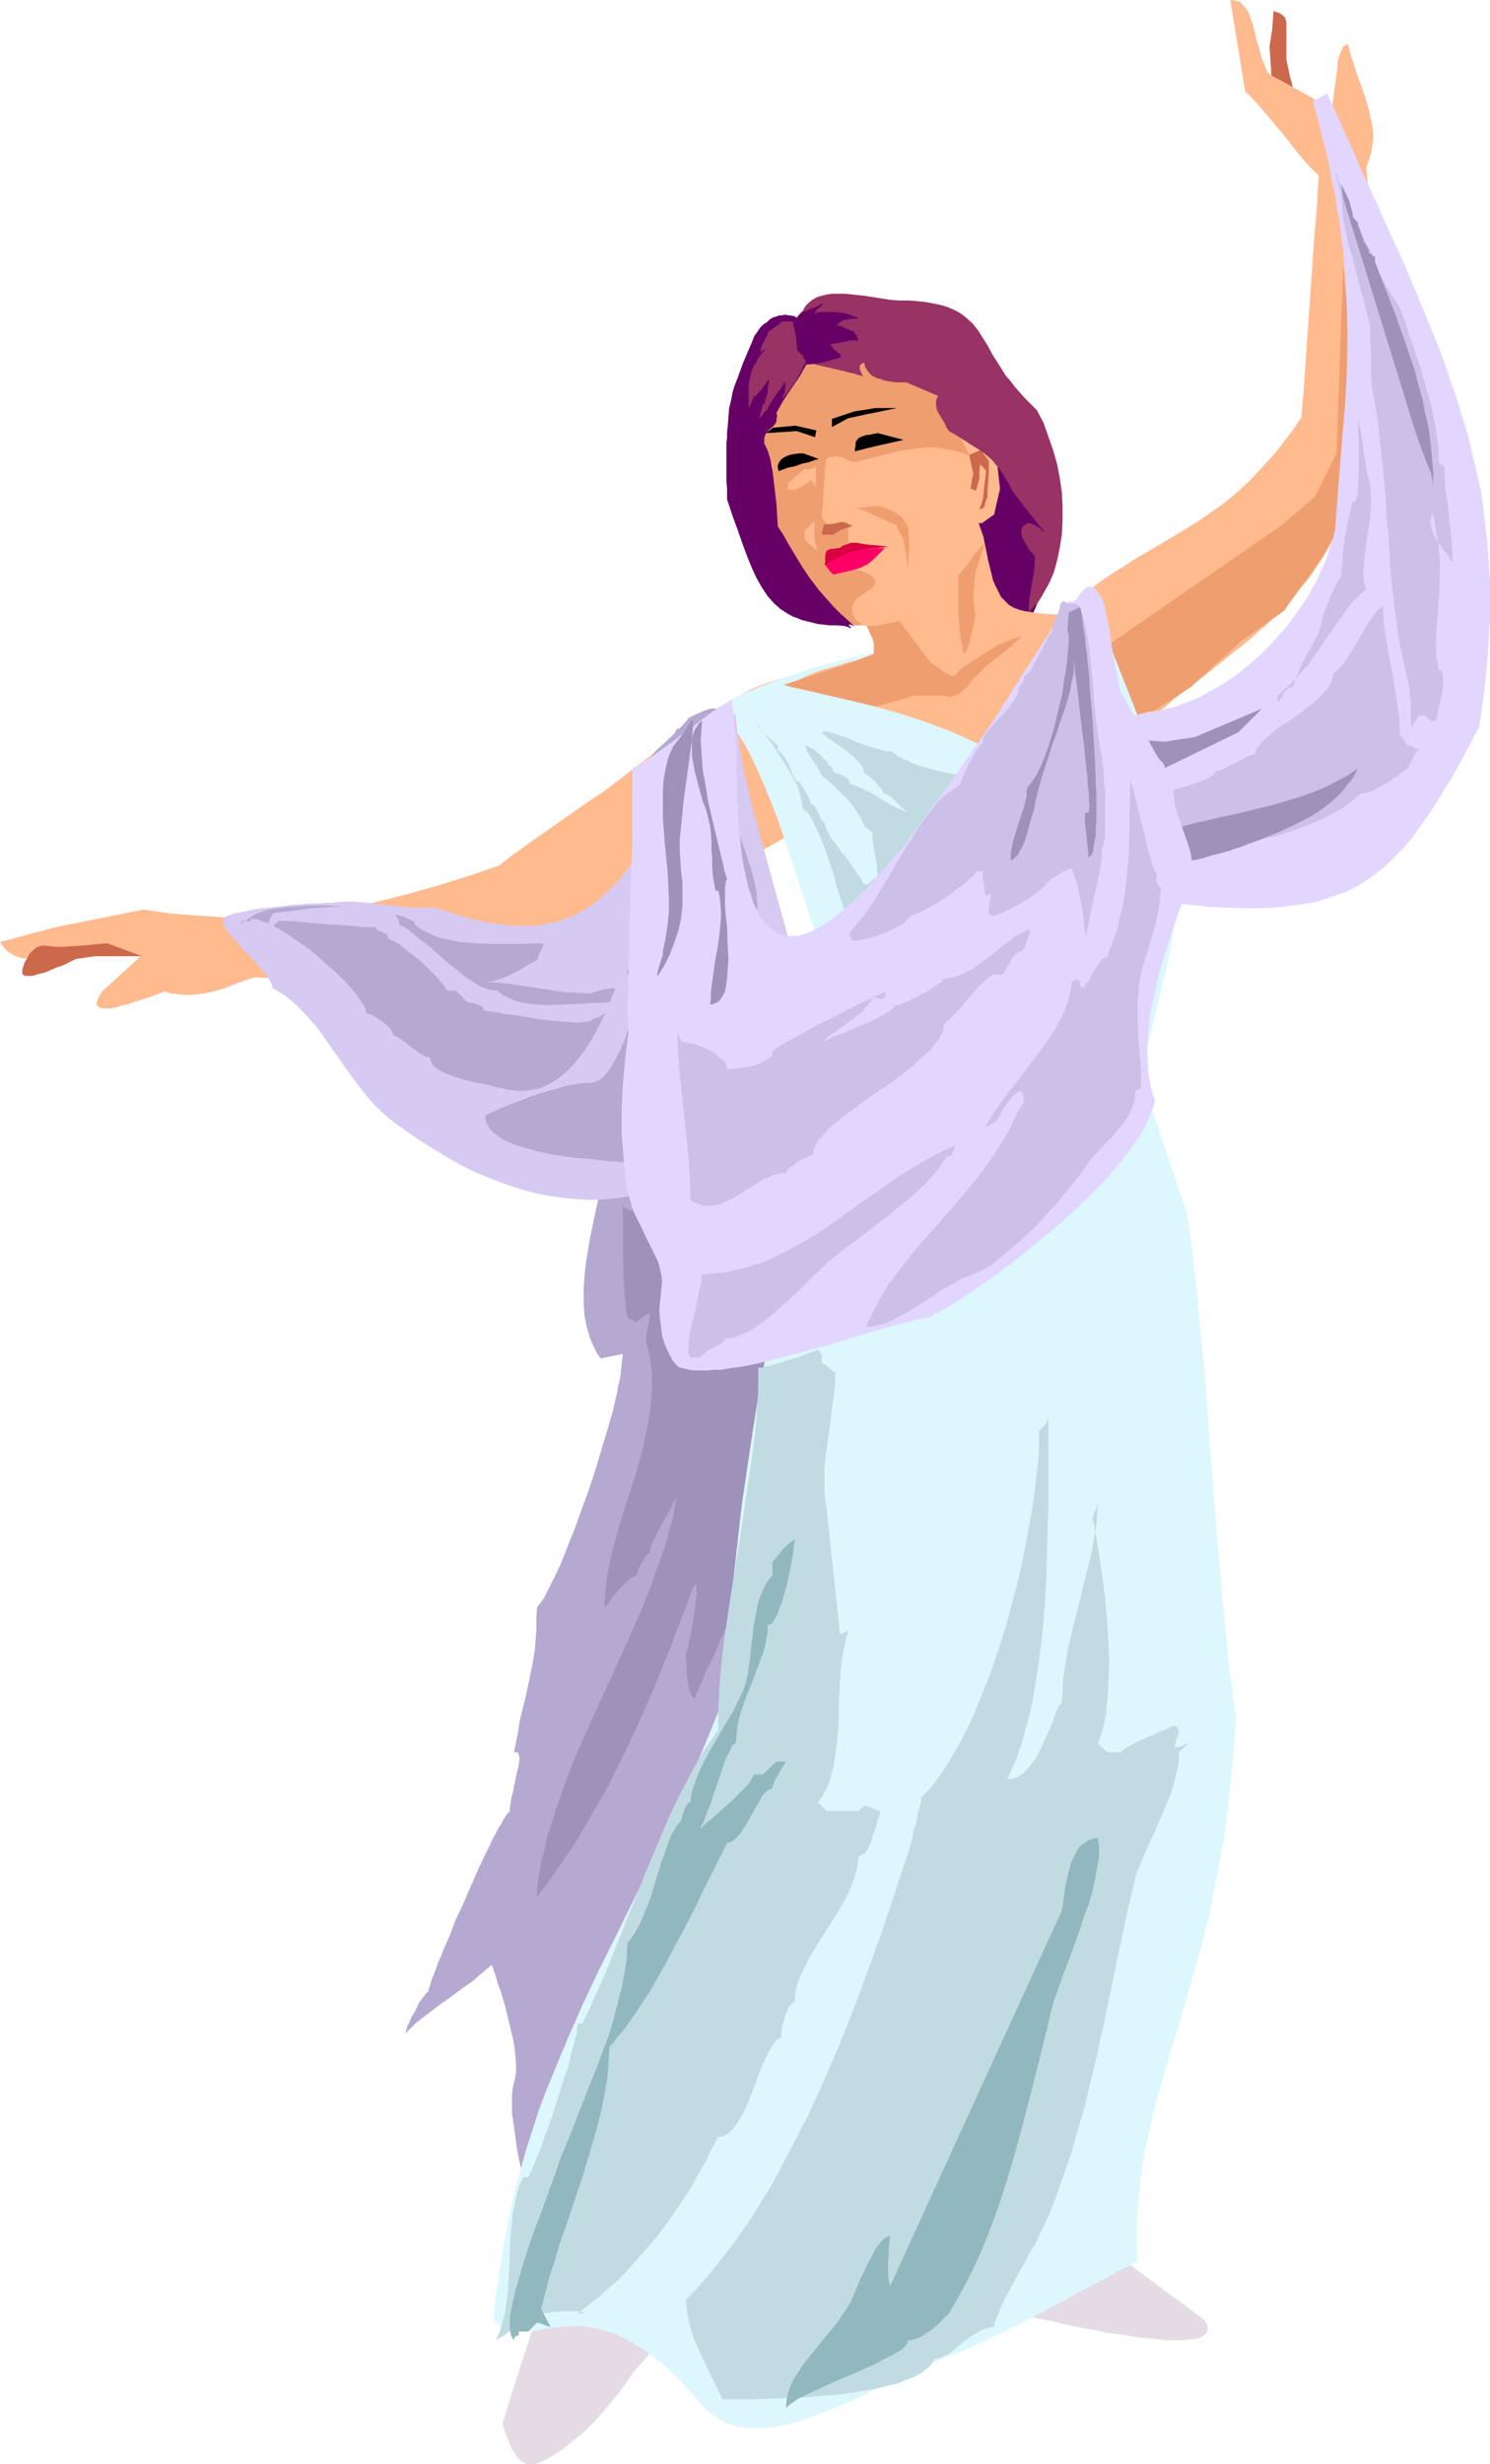 <?xml version="1.0" encoding="UTF-8" standalone="no"?>
<svg
   version="1.0"
   width="94.18mm"
   height="155.668mm"
   id="svg58"
   sodipodi:docname="Woman Dancing 1.wmf"
   xmlns:inkscape="http://www.inkscape.org/namespaces/inkscape"
   xmlns:sodipodi="http://sodipodi.sourceforge.net/DTD/sodipodi-0.dtd"
   xmlns="http://www.w3.org/2000/svg"
   xmlns:svg="http://www.w3.org/2000/svg">
  <sodipodi:namedview
     id="namedview58"
     pagecolor="#ffffff"
     bordercolor="#000000"
     borderopacity="0.25"
     inkscape:showpageshadow="2"
     inkscape:pageopacity="0.0"
     inkscape:pagecheckerboard="0"
     inkscape:deskcolor="#d1d1d1"
     inkscape:document-units="mm" />
  <defs
     id="defs1">
    <pattern
       id="WMFhbasepattern"
       patternUnits="userSpaceOnUse"
       width="6"
       height="6"
       x="0"
       y="0" />
  </defs>
  <path
     style="fill:#cc684c;fill-opacity:1;fill-rule:evenodd;stroke:none"
     d="m 303.767,18.26 -0.485,-7.11 0.646,-4.201 0.323,-4.363 0.646,0.323 0.646,0.162 0.808,0.485 0.646,0.646 0.162,0.485 0.162,0.808 v 0.808 1.293 1.293 5.333 l 0.808,3.878 0.485,1.778 0.485,1.939 z"
     id="path1" />
  <path
     style="fill:#ffba8e;fill-opacity:1;fill-rule:evenodd;stroke:none"
     d="m 254.163,147.694 0.485,-0.808 0.485,-0.808 0.646,-0.97 0.808,-0.808 0.808,-0.808 0.808,-0.97 2.262,-1.778 2.262,-1.778 2.585,-1.778 2.908,-1.778 2.908,-1.939 6.14,-3.555 6.14,-3.717 2.908,-1.778 2.747,-1.939 2.585,-1.778 2.262,-1.778 2.424,-2.101 2.262,-2.101 2.101,-2.262 1.939,-2.101 2.101,-2.262 1.939,-2.585 2.101,-2.747 2.101,-3.07 0.323,-3.878 0.323,-3.717 0.485,-7.272 0.485,-6.948 0.485,-6.948 0.485,-6.948 0.485,-7.11 0.646,-7.272 0.162,-3.717 0.323,-3.878 -2.424,-2.424 -2.101,-2.424 -4.201,-5.333 -4.363,-5.171 -2.101,-2.424 -2.424,-2.424 L 293.911,0 l 1.131,0.162 0.969,0.162 0.646,0.646 0.646,0.646 0.646,0.808 0.485,0.97 0.323,0.97 0.485,1.293 0.646,2.585 0.323,1.454 0.485,1.454 0.808,3.07 0.646,1.454 0.646,1.616 1.616,1.131 1.939,0.97 4.039,2.262 4.039,2.262 1.939,0.97 1.616,1.131 0.323,-0.97 0.162,-1.131 0.323,-2.424 0.323,-2.424 0.323,-2.424 0.162,-2.101 0.323,-1.131 0.323,-0.808 0.323,-0.808 0.323,-0.646 0.485,-0.323 0.646,-0.323 0.646,2.585 0.808,2.424 0.646,2.101 0.808,2.101 0.646,1.939 0.646,1.778 0.485,1.778 0.485,1.778 0.323,1.616 0.323,1.454 0.162,1.616 v 1.616 l -0.162,1.616 -0.323,1.616 -0.485,1.616 -0.646,1.778 0.808,9.049 0.808,9.049 0.808,9.049 0.646,8.888 0.323,4.363 v 4.363 l 0.162,4.363 v 4.363 l -0.162,4.201 -0.323,4.201 -0.485,4.201 -0.485,4.04 -1.777,3.555 -1.616,3.232 -1.454,3.07 -1.616,2.747 -1.454,2.585 -1.293,2.585 -1.454,2.262 -1.293,2.262 -1.293,1.939 -1.293,1.939 -1.293,1.939 -1.454,1.616 -2.585,3.232 -2.908,3.07 -2.908,2.909 -3.232,2.747 -1.616,1.454 -1.777,1.454 -1.939,1.454 -1.939,1.616 -2.101,1.616 -2.101,1.778 -2.424,1.778 -2.424,1.939 -2.585,1.939 -2.585,2.262 -2.908,2.262 -2.908,2.424 -0.162,-0.162 h -0.162 l -0.162,-0.323 -0.485,-0.323 -0.485,-0.485 -0.646,-0.323 -0.646,-0.646 -0.646,-0.646 -1.616,-1.293 -1.777,-1.778 -1.939,-1.778 -1.777,-1.778 -1.939,-2.101 -1.616,-2.262 -1.616,-2.101 -1.293,-2.101 -0.485,-1.131 -0.485,-0.97 -0.323,-1.131 -0.162,-0.97 -0.162,-0.97 v -0.97 l 0.162,-0.808 z"
     id="path2" />
  <path
     style="fill:#b5a8d1;fill-opacity:1;fill-rule:evenodd;stroke:none"
     d="m 144.451,277.937 -0.485,2.909 -0.485,2.909 -1.293,5.979 -1.293,6.14 -0.485,3.07 -0.485,3.07 -0.323,2.909 -0.162,3.07 v 2.909 l 0.162,2.909 0.485,2.747 0.808,2.747 0.485,1.293 0.646,1.293 0.646,1.293 0.808,1.131 h 0.323 l 0.646,-0.162 1.616,-0.323 1.616,-0.323 0.646,-0.162 h 0.485 l -0.162,1.131 -0.162,1.454 -0.162,1.454 -0.162,1.616 -0.485,1.939 -0.323,1.939 -0.485,1.939 -0.485,2.262 -0.646,2.101 -0.646,2.262 -1.454,4.848 -1.454,4.848 -1.616,4.848 -1.777,4.848 -1.616,4.525 -1.777,4.363 -0.808,2.101 -0.808,1.939 -0.808,1.778 -0.808,1.616 -0.808,1.616 -0.646,1.293 -0.646,1.293 -0.646,0.97 -0.646,0.808 -0.485,0.646 -0.162,2.747 v 2.424 l -0.162,2.424 -0.162,2.262 -0.323,2.101 -0.323,1.939 -0.808,3.878 -0.808,3.717 -0.969,3.878 -0.485,2.101 -0.323,2.262 -0.485,2.424 -0.485,2.424 h 0.485 l 0.485,0.162 0.162,0.323 0.162,0.646 v 0.808 l -0.162,0.97 -0.162,0.97 -0.323,1.131 -0.485,2.424 -0.485,2.424 -0.323,1.131 -0.162,1.131 -0.162,1.131 v 0.808 l -0.485,0.485 -0.485,0.646 -0.646,0.97 -0.485,0.97 -0.646,0.97 -0.646,1.293 -0.808,1.454 -0.646,1.454 -0.808,1.616 -0.808,1.616 -1.616,3.555 -3.232,7.433 -1.777,3.717 -1.293,3.555 -1.454,3.232 -0.646,1.778 -0.646,1.293 -0.485,1.454 -0.485,1.293 -0.485,1.131 -0.323,0.97 -0.162,0.808 -0.323,0.646 v 0.485 l -0.162,0.323 -0.162,0.162 -0.323,0.162 -0.323,0.485 -0.485,0.646 -0.485,0.646 -0.485,0.646 -0.808,1.778 -0.969,1.616 -0.646,1.616 -0.323,0.646 -0.162,0.646 -0.162,0.485 v 0.323 l 2.424,-2.424 2.747,-2.101 2.747,-2.101 2.747,-1.939 2.585,-1.939 2.747,-1.939 2.262,-1.939 2.262,-1.939 0.485,1.293 0.485,1.454 0.485,1.778 0.646,1.616 1.131,3.878 0.969,4.04 0.969,4.04 0.323,1.939 0.162,1.778 0.162,1.939 v 1.616 l -0.162,1.454 -0.323,1.293 -0.323,1.454 -0.162,1.778 v 1.939 2.101 l 0.323,2.262 0.323,2.262 0.646,4.686 0.969,4.525 0.323,2.262 0.485,1.939 0.162,1.939 0.323,1.616 0.162,1.454 0.162,1.131 h 0.969 1.131 v -0.485 l 0.162,-0.485 0.646,-2.424 0.162,-0.485 v -0.485 l 0.646,-2.424 0.808,-2.585 0.808,-2.585 0.969,-2.585 0.969,-2.747 1.131,-2.909 2.424,-5.656 2.585,-5.979 2.585,-5.979 1.454,-3.232 1.454,-3.07 2.908,-6.302 5.655,-12.766 2.747,-6.302 2.585,-6.464 2.262,-6.302 0.969,-3.07 0.969,-3.07 0.808,-3.07 0.808,-3.07 0.646,-3.07 0.646,-2.909 0.162,-1.293 0.485,-1.293 0.485,-1.454 0.646,-1.616 0.646,-1.616 0.646,-1.616 1.777,-3.393 1.939,-3.232 1.939,-3.07 1.131,-1.454 0.969,-1.293 1.131,-1.293 0.969,-1.131 v -3.878 l 0.162,-4.201 v -4.201 l 0.162,-4.525 0.485,-8.888 0.485,-9.211 0.808,-9.211 0.485,-4.525 0.485,-4.363 0.485,-4.363 0.646,-4.04 0.646,-3.878 0.646,-3.878 0.646,-3.717 0.646,-4.04 0.485,-4.201 0.485,-4.201 0.323,-4.201 0.323,-4.201 0.162,-4.04 0.162,-3.717 -2.747,-1.293 -2.424,-1.616 -2.585,-1.778 -2.424,-1.939 -5.171,-4.04 -5.009,-4.201 -2.585,-1.939 -2.424,-1.939 -2.747,-1.778 -2.585,-1.454 -2.747,-1.131 -1.454,-0.646 -1.454,-0.323 -1.454,-0.323 -1.454,-0.323 -1.454,-0.162 h -1.454 l -0.485,1.131 -0.646,0.97 h -0.646 -0.485 l -0.323,-0.162 -0.162,-0.162 0.162,-0.162 0.323,-0.485 0.485,-0.485 z"
     id="path3" />
  <path
     style="fill:#ef9e70;fill-opacity:1;fill-rule:evenodd;stroke:none"
     d="m 320.895,63.344 -1.616,44.922 -5.17,10.342 -7.917,6.787 -42.818,29.571 8.564,17.129 12.603,-8.08 11.795,-10.827 10.341,-7.272 9.048,-12.604 5.655,-10.18 1.777,-34.742 z"
     id="path4" />
  <path
     style="fill:#9e91ba;fill-opacity:1;fill-rule:evenodd;stroke:none"
     d="m 148.814,287.632 v 6.464 3.717 l 0.162,7.433 0.162,3.555 0.323,1.616 v 1.454 l 0.162,1.454 0.323,1.293 2.101,1.131 0.162,-0.162 0.162,-0.162 0.485,-0.485 0.485,-0.323 0.969,-0.646 0.485,-0.323 0.485,-0.162 -0.162,1.778 -0.323,1.616 -0.323,1.616 -0.162,1.616 0.485,1.939 0.485,1.939 0.162,1.939 0.323,1.939 v 1.939 2.101 l -0.323,3.878 -0.646,4.04 -0.808,4.04 -0.969,4.04 -1.131,4.04 -2.585,8.08 -1.293,4.04 -1.131,4.04 -0.969,3.878 -0.808,4.04 -0.485,3.878 -0.162,1.939 v 1.939 l 0.323,-0.323 0.323,-0.323 0.323,-0.485 0.323,-0.485 0.969,-1.293 1.131,-1.293 1.131,-1.293 1.131,-0.97 0.485,-0.485 0.646,-0.323 0.323,-0.162 0.485,-0.162 0.162,-0.485 0.162,-0.808 0.485,-0.808 0.485,-0.97 0.485,-0.808 0.485,-0.808 0.485,-0.485 0.323,-0.162 h 0.162 v -0.646 l 0.162,-0.808 0.323,-0.808 0.323,-0.808 0.969,-1.939 1.131,-2.101 1.131,-1.939 0.969,-1.939 0.485,-0.808 0.485,-0.808 0.323,-0.808 0.162,-0.646 -0.485,2.747 -0.485,2.747 -0.808,2.747 -0.646,2.747 -0.969,2.909 -0.969,2.747 -2.101,5.817 -2.262,5.656 -2.585,5.817 -5.332,11.796 -5.494,11.958 -2.585,5.979 -2.262,5.979 -2.101,6.14 -1.939,5.979 -0.646,3.07 -0.808,3.07 -0.485,3.07 -0.485,3.07 v 2.101 l 2.908,-3.878 2.908,-4.201 2.908,-4.201 2.585,-4.363 2.585,-4.525 2.585,-4.363 2.424,-4.848 2.262,-4.525 2.262,-4.848 2.101,-4.686 2.101,-4.686 1.939,-4.848 1.939,-4.686 1.777,-4.686 1.777,-4.525 1.616,-4.525 0.323,-0.646 0.162,-0.646 0.323,-0.485 0.162,-0.162 0.162,-0.162 h 0.162 v 0.162 0.162 l 0.162,0.323 v 1.616 l -0.162,1.293 -0.162,1.454 -0.485,3.393 -0.646,3.393 -0.323,1.454 -0.162,1.293 -0.323,0.97 -0.162,0.323 -0.162,0.323 v 1.778 l 0.162,0.808 v 1.778 l 0.162,1.778 0.323,1.778 0.162,0.808 0.162,0.646 0.323,0.646 0.162,0.485 0.323,0.162 0.485,0.162 v -0.485 l 0.323,-0.646 1.454,-3.232 0.323,-0.646 v -0.485 l 0.969,-1.939 1.131,-2.101 0.969,-2.262 0.969,-2.262 0.969,-2.262 0.969,-2.585 1.939,-5.009 1.616,-5.333 1.777,-5.656 1.616,-5.656 1.454,-5.817 1.454,-5.817 1.131,-5.817 1.131,-5.656 0.808,-5.817 0.808,-5.332 0.485,-5.333 0.162,-2.585 0.162,-2.424 0.162,-2.262 v -2.262 l -3.393,3.232 -3.232,-0.162 -6.463,-0.808 -3.232,-0.162 -0.808,-0.808 -0.969,-1.131 -0.969,-1.293 -0.969,-1.454 -0.969,-1.616 -0.969,-1.616 -1.939,-3.717 -1.616,-3.717 -0.808,-1.778 -0.646,-1.616 -0.485,-1.778 -0.323,-1.454 -0.323,-1.616 v -1.293 h -0.485 l -0.485,-0.162 -1.293,-0.323 -1.131,-0.323 -0.485,-0.162 h -0.485 l -1.131,-2.101 -1.131,-0.162 h -1.293 l -0.969,-0.323 -1.131,-0.323 -0.808,-0.323 -0.646,-0.323 -0.323,-0.323 z"
     id="path5" />
  <path
     style="fill:#e5dbe5;fill-opacity:1;fill-rule:evenodd;stroke:none"
     d="m 128.616,551.834 -4.363,13.412 -4.201,13.412 0.646,2.262 0.808,1.939 0.646,1.616 0.808,1.293 0.808,1.131 0.808,0.808 0.969,0.485 0.969,0.162 h 1.131 l 1.131,-0.323 1.454,-0.646 1.454,-0.808 1.616,-0.97 1.939,-1.454 1.939,-1.616 2.262,-1.778 2.585,-2.585 2.424,-2.747 2.424,-2.909 2.262,-2.909 2.101,-3.07 2.424,-2.747 2.424,-2.909 2.747,-2.585 z"
     id="path6" />
  <path
     style="fill:#e5dbe5;fill-opacity:1;fill-rule:evenodd;stroke:none"
     d="m 264.665,536.806 11.472,8.564 11.634,8.564 0.323,0.646 0.323,0.646 v 0.485 l 0.162,0.485 -0.162,0.323 -0.162,0.485 -0.323,0.323 -0.323,0.323 -0.646,0.323 -0.646,0.323 -0.646,0.162 -0.808,0.162 h -0.969 l -1.131,0.162 h -2.424 -1.454 l -1.454,-0.162 -1.616,-0.162 -1.777,-0.162 -1.777,-0.162 -1.939,-0.323 -2.101,-0.323 -2.262,-0.323 -2.262,-0.323 -2.262,-0.485 -2.585,-0.485 -2.585,-0.485 -2.747,-0.646 -2.747,-0.646 -2.908,-0.485 -3.07,-0.808 z"
     id="path7" />
  <path
     style="fill:#ffba8e;fill-opacity:1;fill-rule:evenodd;stroke:none"
     d="m 192.44,161.914 -0.808,-0.162 -0.808,-0.162 h -1.777 l -0.969,0.162 -1.131,0.162 -2.101,0.646 -2.424,0.808 -2.424,0.97 -2.585,1.293 -2.585,1.454 -2.908,1.616 -2.747,1.778 -2.908,1.939 -3.07,2.101 -3.07,2.262 -2.908,2.262 -6.14,4.686 -1.454,1.131 -1.616,1.293 -1.939,1.454 -1.939,1.454 -2.262,1.454 -2.101,1.454 -9.048,6.302 -2.262,1.616 -2.101,1.454 -1.939,1.454 -1.939,1.293 -1.616,1.293 -1.616,1.293 -3.878,1.293 -3.716,1.293 -3.716,1.131 -3.555,1.131 -3.555,0.97 -3.393,0.97 -6.948,1.778 -6.948,1.454 -7.109,1.293 -3.716,0.646 -3.716,0.485 -4.039,0.485 -4.039,0.485 -3.232,-0.646 -3.232,-0.323 -13.573,-0.97 -3.232,-0.485 -3.393,-0.485 -21.005,4.201 -6.625,1.778 L 0,224.935 l 0.808,1.131 0.808,0.97 0.969,0.646 0.808,0.485 0.969,0.323 0.969,0.323 h 0.969 0.969 l 1.131,-0.323 1.131,-0.162 2.424,-0.646 2.585,-0.808 1.454,-0.323 1.454,-0.323 16.158,2.101 -9.21,8.403 -0.646,0.97 -0.323,0.808 -0.323,0.646 v 0.646 l 0.162,0.323 0.485,0.485 0.646,0.162 h 0.808 0.969 l 1.293,-0.162 1.454,-0.485 1.616,-0.323 1.777,-0.646 2.101,-0.646 2.424,-0.808 2.424,-0.97 1.616,0.485 1.777,0.162 1.616,0.162 h 1.454 l 1.454,-0.162 1.616,-0.162 2.747,-0.646 2.585,-0.808 2.424,-0.97 2.262,-0.808 2.101,-0.646 2.585,0.162 2.747,0.162 4.847,0.323 2.424,0.162 2.262,0.162 4.363,0.162 4.201,0.162 h 4.039 4.039 3.878 l 3.878,-0.162 3.878,-0.323 4.201,-0.485 4.039,-0.485 4.363,-0.646 4.524,-0.646 4.847,-0.97 2.585,-0.485 2.585,-0.646 0.969,-0.646 1.131,-0.646 1.454,-0.808 1.616,-0.808 1.777,-0.97 2.101,-1.131 1.939,-1.131 2.262,-1.131 2.424,-1.293 2.585,-1.293 5.009,-2.585 5.332,-2.747 5.494,-2.747 5.332,-2.909 5.332,-2.585 2.424,-1.293 2.424,-1.293 2.262,-1.293 2.101,-1.131 1.939,-1.131 1.777,-0.97 1.616,-0.97 1.454,-0.808 1.293,-0.808 0.969,-0.646 0.808,-0.646 0.485,-0.485 -0.485,-1.293 -0.323,-1.778 -0.323,-1.778 -0.162,-2.101 v -2.262 l -0.162,-2.424 v -4.848 l -0.162,-4.848 v -2.424 l -0.162,-2.262 -0.162,-2.101 -0.323,-1.778 -0.323,-1.616 z"
     id="path8" />
  <path
     style="fill:#ddf7ff;fill-opacity:1;fill-rule:evenodd;stroke:none"
     d="m 170.465,169.509 0.969,0.485 0.969,0.808 0.808,0.808 0.969,0.808 0.969,1.131 0.808,1.131 0.808,1.293 0.969,1.454 0.808,1.454 0.808,1.616 1.616,3.393 1.616,3.717 1.616,3.878 1.616,4.201 1.454,4.363 1.616,4.525 1.454,4.525 3.07,9.372 3.07,9.211 3.555,14.382 3.393,14.382 1.454,26.501 32.316,2.909 15.027,-3.878 15.027,-3.878 5.978,-24.562 5.978,-24.562 2.262,-14.22 2.101,-14.382 -10.664,-26.663 -10.503,-26.663 -7.433,-0.323 -7.271,-0.323 -5.171,1.293 -5.171,1.293 -21.005,4.848 -10.503,2.585 -5.009,1.293 -5.009,1.293 -4.686,1.454 -4.686,1.616 -4.363,1.616 -4.201,1.778 -3.878,1.939 -1.777,0.97 z"
     id="path9" />
  <path
     style="fill:#660066;fill-opacity:1;fill-rule:evenodd;stroke:none"
     d="m 228.795,103.257 1.939,1.293 2.101,1.293 2.101,1.454 2.101,1.616 2.262,1.616 1.939,1.778 1.777,1.939 0.808,1.131 0.646,0.97 0.162,0.646 0.323,0.646 0.808,1.454 1.293,1.293 1.131,1.454 1.293,1.454 1.131,1.293 0.485,0.808 0.808,1.131 0.162,0.646 -0.162,1.616 -0.323,1.616 -0.646,1.778 -0.646,1.939 -0.646,1.778 -0.485,1.778 -0.323,1.616 -0.162,1.616 -0.162,1.131 -0.323,1.131 -0.808,1.939 -0.969,2.101 -0.162,0.97 -0.162,1.293 -1.131,-1.131 -1.131,-0.97 -2.585,-1.616 -2.585,-1.778 -1.131,-0.97 -0.969,-1.131 -0.646,-2.101 -0.485,-2.101 -0.485,-2.424 -0.485,-2.424 -0.969,-5.009 -0.969,-5.171 -0.808,-5.171 -0.969,-5.171 -0.485,-2.424 -0.485,-2.262 -0.485,-2.262 z"
     id="path10" />
  <path
     style="fill:#c1dbe2;fill-opacity:1;fill-rule:evenodd;stroke:none"
     d="m 180.483,172.095 0.646,0.97 0.808,1.131 1.777,2.424 1.777,2.585 1.777,2.747 1.777,2.909 0.646,1.293 0.808,1.454 0.485,1.454 0.323,1.454 0.323,1.454 0.162,1.293 0.162,0.162 h 0.323 l 0.323,0.323 0.323,0.323 0.646,0.808 0.646,1.131 0.646,1.454 0.646,1.454 1.454,3.393 1.131,3.393 0.646,1.778 0.485,1.454 0.323,1.454 0.323,1.293 0.323,0.97 0.162,0.323 v 0.323 l 0.162,0.485 0.323,0.808 1.293,3.878 0.162,0.808 0.162,0.646 0.646,-0.162 0.646,-0.162 1.293,-0.808 1.293,-0.808 0.646,-0.485 0.646,-0.323 h 0.323 l 0.162,-0.162 0.485,-0.162 0.485,-0.323 0.485,-0.323 0.646,-0.323 1.616,-0.808 1.616,-1.131 1.777,-1.293 1.939,-1.454 1.939,-1.616 1.777,-1.778 1.939,-2.101 1.616,-2.262 1.454,-2.262 1.131,-2.585 0.485,-1.293 0.323,-1.454 0.323,-1.293 0.162,-1.616 v -1.454 -1.454 l 0.323,-0.162 0.485,-0.162 0.646,-0.485 0.323,-0.646 0.162,-0.646 h 0.646 l 0.646,-1.939 1.293,-0.646 h -0.969 l -1.293,-0.162 -1.293,-0.162 -1.293,-0.162 -2.747,-0.485 -3.07,-0.808 -2.747,-0.808 -1.454,-0.485 -1.131,-0.646 -1.131,-0.485 -1.131,-0.485 -0.808,-0.646 -0.808,-0.646 h -0.969 l -0.969,-0.162 -2.101,-0.646 -2.262,-0.646 -2.262,-0.808 -2.101,-0.97 -2.101,-0.646 -1.939,-0.646 -0.969,-0.162 h -0.808 v 0.323 l 0.323,0.323 0.485,0.485 0.646,0.485 0.808,0.485 0.808,0.646 1.939,1.293 1.777,1.454 0.808,0.646 0.808,0.808 0.646,0.808 0.485,0.646 0.323,0.808 0.162,0.808 h 0.162 l 0.323,0.162 0.646,0.485 0.808,0.646 0.808,0.808 0.646,0.808 0.646,0.646 0.323,0.646 0.162,0.323 v 0.162 l 0.808,0.162 0.646,0.485 0.808,0.646 0.808,0.808 1.454,1.454 0.808,0.646 0.646,0.323 -0.808,-0.162 -0.808,-0.323 -0.808,-0.323 -0.969,-0.485 -1.777,-0.97 -1.939,-1.293 -1.939,-1.131 -1.939,-0.97 -1.616,-0.646 -0.646,-0.323 h -0.646 l -0.162,-0.485 -0.162,-0.485 -0.323,-0.323 -0.485,-0.485 -0.646,-0.323 -0.485,-0.323 -0.485,-0.162 h -0.646 l -0.646,-0.646 -0.162,-0.485 v -0.323 l -0.323,-0.162 -0.162,-0.162 -0.485,-0.323 h -0.162 v -0.646 l -0.323,-0.323 -0.646,-0.485 -1.454,-1.454 -0.808,-0.646 -0.808,-0.485 -0.646,-0.323 -0.323,-0.162 -0.323,-0.162 0.162,0.808 0.323,0.97 0.646,0.97 0.646,0.97 1.293,1.939 0.485,0.97 0.485,0.808 0.485,0.323 0.646,0.485 0.646,0.646 0.808,0.646 1.616,1.616 1.777,1.778 1.454,1.778 0.646,0.97 0.646,0.97 0.485,0.808 0.323,0.808 0.323,0.646 0.162,0.485 h 0.162 l 0.162,0.323 0.646,0.323 0.485,0.485 0.162,0.162 h 0.323 v 1.454 l 0.162,1.454 0.485,2.747 0.485,2.747 v 1.454 l 0.162,1.454 h -0.646 -0.646 l -0.162,0.323 -0.162,0.162 -0.485,0.485 -0.646,0.323 h -0.485 l -0.485,-0.646 -0.323,-0.808 -0.646,-0.808 -0.646,-0.97 -1.454,-2.101 -0.808,-1.131 -0.969,-1.131 -1.454,-2.101 -0.808,-0.97 -0.646,-0.97 -0.485,-0.97 -0.323,-0.646 -0.323,-0.808 v -0.485 l -0.485,-0.485 -0.485,-0.485 -0.323,-0.808 -0.323,-0.808 -0.485,-0.808 -0.323,-0.646 -0.485,-0.485 -0.323,-0.162 h -0.162 l -0.162,-0.485 -0.162,-0.646 -0.808,-1.454 -0.808,-1.454 -0.485,-0.646 -0.162,-0.646 h -0.646 l -0.323,-0.323 -0.162,-0.323 -0.646,-0.97 -0.485,-1.293 -0.485,-1.293 -0.646,-1.131 -0.646,-0.97 -0.646,-0.646 -0.323,-0.323 h -0.323 v -0.646 -0.808 l -1.616,-1.293 -1.616,-1.616 -0.646,-0.646 -0.646,-0.808 -0.485,-0.646 z"
     id="path11" />
  <path
     style="fill:#ffba8e;fill-opacity:1;fill-rule:evenodd;stroke:none"
     d="m 204.558,145.594 0.485,0.646 0.646,0.97 0.808,0.97 0.646,1.293 0.646,1.454 0.646,1.616 0.485,1.778 0.162,1.778 -1.616,0.646 -1.616,0.485 -1.454,0.485 -1.454,0.323 -2.424,0.808 -2.424,0.646 -2.262,0.646 -2.424,0.97 -1.131,0.485 -2.747,1.454 -1.454,0.808 4.363,0.97 4.039,0.808 3.878,0.97 3.716,0.808 3.716,0.97 3.555,0.97 3.555,0.97 3.393,1.131 3.393,1.131 3.393,1.293 3.393,1.293 3.393,1.616 3.393,1.616 3.555,1.778 3.716,1.939 3.716,2.101 1.131,-2.424 1.293,-2.424 1.293,-2.747 1.293,-2.909 2.585,-5.817 1.131,-2.909 0.969,-2.747 0.969,-2.747 0.808,-2.585 0.646,-2.424 0.162,-0.97 0.162,-0.97 0.162,-0.97 0.162,-0.808 v -1.454 l -0.162,-0.485 v -0.485 l -0.323,-0.323 -0.323,-0.323 -1.293,-0.162 -1.131,-0.162 -0.969,-0.162 -0.969,-0.162 -1.616,-0.323 -2.747,-0.162 -1.616,-0.162 -0.969,-0.162 -0.969,-0.162 -1.131,-0.162 -1.293,-0.323 -1.293,-0.485 -1.131,-0.646 -0.969,-0.97 -0.969,-0.97 -0.646,-1.293 -0.646,-1.293 -0.646,-1.454 -0.323,-1.454 -0.808,-3.232 -0.646,-3.232 -0.646,-3.07 -0.323,-1.616 -0.485,-1.293 -1.616,1.778 -1.454,1.939 -2.424,3.555 -2.262,3.717 -1.454,1.778 -1.616,1.939 -4.524,1.616 -9.533,3.07 -2.262,0.808 z"
     id="path12" />
  <path
     style="fill:#ef9e70;fill-opacity:1;fill-rule:evenodd;stroke:none"
     d="m 228.957,136.221 v 10.342 l 0.162,2.101 0.162,1.939 0.162,1.616 0.323,1.293 0.162,0.97 v 0.808 l 0.162,0.485 0.162,0.162 h 0.323 l 0.162,-0.323 0.323,-0.646 0.323,-0.97 0.323,-1.131 0.323,-1.616 0.485,-1.778 0.485,-2.101 -0.162,-1.454 -0.162,-1.131 -0.162,-2.424 0.162,-2.101 0.162,-2.101 0.323,-1.939 0.646,-1.939 0.646,-2.101 0.808,-2.424 z"
     id="path13" />
  <path
     style="fill:#ef9e70;fill-opacity:1;fill-rule:evenodd;stroke:none"
     d="m 214.738,148.179 7.594,10.019 3.232,2.262 0.485,0.323 0.323,0.162 0.646,0.323 0.485,0.162 0.485,-0.162 0.323,-0.162 0.485,-0.485 0.485,-0.646 0.808,-0.646 8.241,-5.332 1.454,-0.485 1.454,-0.646 2.747,-0.97 -0.646,0.808 -0.808,0.646 -1.131,1.131 -1.293,0.97 -1.131,0.97 -1.131,0.808 -1.131,0.97 -1.454,1.131 -0.646,0.646 -0.808,0.808 -1.131,1.131 -0.969,1.131 -0.808,1.131 -0.969,0.808 -0.969,0.808 -0.969,0.323 -0.646,0.162 -0.646,0.162 -0.646,-0.162 -0.808,-0.162 h -6.786 l -9.21,2.585 -10.987,-2.585 -11.149,-2.585 5.494,-1.778 10.826,-3.555 5.332,-2.101 v -2.909 l -0.485,-1.131 -0.485,-0.97 -0.969,-2.101 z"
     id="path14" />
  <path
     style="fill:#cc684c;fill-opacity:1;fill-rule:evenodd;stroke:none"
     d="m 11.634,225.904 -0.969,-0.162 -1.131,0.162 -0.808,0.323 -0.808,0.646 -0.808,0.808 -0.646,1.131 -0.646,1.131 -0.485,1.616 v 0.485 0.162 0.323 l 0.162,0.162 0.485,0.323 h 0.808 0.969 l 0.969,-0.323 1.293,-0.323 1.131,-0.323 2.585,-1.131 1.131,-0.323 0.969,-0.485 0.969,-0.485 0.646,-0.323 0.485,-0.162 0.162,-0.162 v 0 l 2.262,-0.323 2.262,-0.323 h 11.31 l -8.24,-3.07 h -0.162 -0.323 -0.646 l -0.646,0.162 h -0.969 l -0.969,0.162 -2.101,0.162 -2.424,0.162 -2.262,0.162 h -2.101 l -0.808,-0.162 z"
     id="path15" />
  <path
     style="fill:#ffba8e;fill-opacity:1;fill-rule:evenodd;stroke:none"
     d="m 183.876,110.852 v 2.585 l 0.162,2.424 0.162,2.262 0.485,2.101 0.323,1.939 0.646,1.778 0.646,1.778 0.646,1.939 1.454,1.778 1.293,1.778 2.101,3.717 0.969,1.778 1.131,1.939 1.454,1.939 0.808,1.131 0.969,0.97 0.808,0.97 0.646,1.131 0.808,0.808 0.646,0.646 0.646,0.808 0.646,0.485 1.454,0.808 1.454,0.646 1.454,0.323 1.616,0.162 h 1.777 l 5.494,-1.131 5.494,-0.97 11.149,-12.604 8.241,-13.089 -2.908,-26.016 -8.887,-6.625 -4.524,-3.393 -4.524,-3.393 -9.856,-0.808 -10.018,-0.97 -0.646,0.646 -0.646,0.646 -0.808,0.646 -0.969,0.485 -1.939,0.97 -2.101,0.808 -2.262,0.97 -2.101,0.97 -0.808,0.485 -0.808,0.485 -0.808,0.646 -0.646,0.646 -0.162,0.808 -0.162,0.97 -0.323,0.97 -0.323,1.131 -0.646,2.585 -0.646,2.909 -0.162,1.454 -0.162,1.616 v 1.616 l 0.162,1.616 0.323,1.616 0.323,1.616 0.646,1.454 z"
     id="path16" />
  <path
     style="fill:#ef9e70;fill-opacity:1;fill-rule:evenodd;stroke:none"
     d="m 184.523,103.418 6.463,-0.162 2.262,-0.162 h 2.101 l 0.646,0.485 0.485,0.323 1.131,0.97 -0.162,2.101 -0.162,2.262 -0.323,4.848 -0.323,4.686 -0.162,2.262 -0.162,2.101 0.162,0.646 0.162,0.323 0.485,0.646 0.323,0.323 0.646,0.162 h 0.808 l 0.808,-0.162 1.293,-0.162 1.454,-0.323 v 0.323 l 0.162,0.323 v 1.131 1.293 l 0.162,2.909 v 1.293 1.131 0.323 0.162 l 0.162,0.485 0.162,0.162 0.162,0.485 v 0 l -0.162,0.162 0.162,0.162 v 0.323 l 0.162,0.323 0.162,0.323 1.131,0.162 1.293,0.323 1.293,0.646 0.485,0.162 0.485,0.485 0.485,0.323 0.162,0.323 0.162,0.485 v 0.485 l -0.323,0.485 -0.485,0.646 -0.646,0.485 -0.969,0.646 -1.131,0.808 -0.969,0.646 -0.485,0.808 -0.323,0.646 -0.162,0.646 v 0.646 0.646 l 0.323,0.646 0.646,0.97 0.808,0.646 0.323,0.162 0.323,0.162 h 0.162 v 0 l -0.969,0.323 h -0.969 l -0.969,-0.323 -1.293,-0.646 -1.131,-0.808 -1.131,-1.131 -1.131,-1.293 -1.131,-1.778 -0.646,-0.646 -0.808,-0.808 -0.808,-0.97 -0.969,-1.131 -0.969,-1.293 -0.969,-1.293 -2.101,-3.07 -1.939,-2.909 -0.808,-1.616 -0.808,-1.293 -0.646,-1.454 -0.485,-1.293 -0.485,-0.97 -0.162,-0.97 v -0.97 -0.97 l -0.162,-1.131 v -1.293 -2.909 -2.747 -3.07 -2.747 l -0.162,-1.131 v -1.293 -0.97 z"
     id="path17" />
  <path
     style="fill:#ef9e70;fill-opacity:1;fill-rule:evenodd;stroke:none"
     d="m 204.72,121.355 1.131,0.323 1.131,0.485 2.424,1.131 2.424,1.131 1.131,0.485 1.131,0.323 0.323,0.97 0.485,0.808 0.485,0.97 0.485,0.808 1.131,7.272 v -3.555 l 0.162,-1.454 v -2.424 l -0.162,-0.97 v -0.97 l -0.162,-0.97 -0.323,-0.646 -0.485,-0.646 -0.485,-0.808 -0.646,-0.485 -0.969,-0.646 -1.131,-0.646 -1.293,-0.485 -1.616,-0.646 -0.646,0.162 h -0.646 l -2.424,0.323 h -0.646 z"
     id="path18" />
  <path
     style="fill:#ffba8e;fill-opacity:1;fill-rule:evenodd;stroke:none"
     d="m 195.025,109.559 -0.162,6.625 -0.969,-1.616 -1.777,1.293 -2.101,1.131 -1.777,-0.162 v -1.454 z"
     id="path19" />
  <path
     style="fill:#cc684c;fill-opacity:1;fill-rule:evenodd;stroke:none"
     d="m 231.542,108.589 2.747,-1.131 1.939,2.585 v 2.585 l -0.162,2.585 -0.162,1.616 v 1.778 l -0.485,1.293 -0.323,1.293 -1.131,0.485 0.808,-2.262 0.808,-6.948 -0.323,-0.323 -0.323,-0.485 -0.808,-0.808 -0.162,1.778 v 1.616 l -0.808,2.909 -1.293,-0.485 0.323,-1.939 0.323,-1.778 -0.485,-2.101 z"
     id="path20" />
  <path
     style="fill:#ef9e70;fill-opacity:1;fill-rule:evenodd;stroke:none"
     d="m 184.199,88.552 -0.323,1.778 -0.485,1.778 -0.162,1.778 -0.323,1.778 -0.323,1.454 -0.162,1.616 v 1.293 l -0.162,1.454 v 1.293 1.293 l 0.162,1.131 0.162,1.131 0.162,1.131 0.485,0.97 0.323,0.97 0.485,0.97 9.21,1.778 1.616,-0.646 1.777,-0.808 0.323,-0.646 0.485,-0.323 0.485,-0.485 0.646,-0.162 0.485,-0.162 h 0.646 l 0.808,0.162 0.808,0.162 1.293,0.646 1.454,0.485 1.939,-0.485 2.101,-0.485 1.777,-0.485 1.777,-0.485 3.393,-0.808 3.232,-0.485 1.616,-0.162 1.616,-0.162 h 1.616 l 1.616,0.162 1.616,0.323 1.777,0.323 1.777,0.485 1.777,0.808 -5.817,-11.311 -5.817,-10.988 -4.363,-0.646 -4.524,-0.323 -4.524,-0.485 -4.524,-0.162 h -2.262 l -2.101,0.162 -2.262,0.323 -2.262,0.323 -2.262,0.485 -2.262,0.485 -2.262,0.808 z"
     id="path21" />
  <path
     style="fill:#ffba8e;fill-opacity:1;fill-rule:evenodd;stroke:none"
     d="m 194.54,124.425 v 4.363 l 0.808,2.909 -2.908,-2.585 -0.323,-2.262 z"
     id="path22" />
  <path
     style="fill:#000000;fill-opacity:1;fill-rule:evenodd;stroke:none"
     d="m 214.253,97.439 h -5.171 l -5.009,0.808 -5.332,1.778 v 1.939 l 3.878,-2.101 4.524,-0.97 z"
     id="path23" />
  <path
     style="fill:#000000;fill-opacity:1;fill-rule:evenodd;stroke:none"
     d="m 195.025,102.772 -5.009,-1.131 -5.332,0.485 -1.777,1.293 7.433,-0.485 4.363,1.454 z"
     id="path24" />
  <path
     style="fill:#cc684c;fill-opacity:1;fill-rule:evenodd;stroke:none"
     d="m 196.318,127.495 0.485,-2.262 2.262,-0.162 2.101,-0.485 2.585,0.97 -2.908,0.97 -1.777,1.131 h -2.262 -0.323 z"
     id="path25" />
  <path
     style="fill:#000000;fill-opacity:1;fill-rule:evenodd;stroke:none"
     d="m 186.138,112.467 0.323,-0.162 0.485,-0.162 0.485,-0.162 0.808,-0.323 1.616,-0.323 1.777,-0.646 1.616,-0.323 0.808,-0.323 0.485,-0.162 0.485,-0.162 h 0.323 l 0.162,-0.162 v 0 l -3.555,-1.293 h -1.131 l -1.131,0.162 -0.969,0.162 -0.808,0.323 -0.646,0.323 -0.485,0.323 -0.323,0.323 -0.323,0.485 -0.323,0.808 v 0.646 l 0.162,0.485 v 0.162 z"
     id="path26" />
  <path
     style="fill:#000000;fill-opacity:1;fill-rule:evenodd;stroke:none"
     d="m 204.235,107.781 3.07,-0.808 2.747,-0.646 1.454,-0.323 1.454,-0.323 2.908,-0.646 -3.07,-0.808 -3.07,-0.808 -0.969,0.162 -0.646,0.162 -1.293,0.162 -0.969,0.323 -0.646,0.323 -0.485,0.485 -0.323,0.646 v 0.323 0.485 l -0.162,0.646 z"
     id="path27" />
  <path
     style="fill:#ff0066;fill-opacity:1;fill-rule:evenodd;stroke:none"
     d="m 199.065,137.191 2.101,-0.485 2.262,-0.485 2.101,-0.646 0.969,-0.485 0.969,-0.485 0.969,-0.808 0.969,-0.97 0.969,-0.97 0.969,-0.97 h -0.646 -0.646 -0.969 l -0.969,0.162 -2.101,0.162 -2.424,0.323 -2.101,0.485 -1.131,0.323 -0.808,0.162 -0.808,0.485 -0.646,0.485 -0.646,0.485 -0.162,0.485 -0.162,0.323 0.162,0.323 0.485,0.646 0.485,0.646 z"
     id="path28" />
  <path
     style="fill:#e2d6ff;fill-opacity:1;fill-rule:evenodd;stroke:none"
     d="m 317.017,22.3 2.747,5.979 2.585,5.817 1.293,2.747 1.131,2.747 2.424,5.333 2.424,5.171 2.262,5.171 2.262,4.848 2.101,4.848 1.939,4.525 1.939,4.686 1.777,4.363 1.777,4.363 1.616,4.363 1.454,4.363 1.454,4.201 1.293,4.201 1.293,4.201 0.969,4.201 0.969,4.04 0.969,4.363 0.646,4.201 0.485,4.363 0.485,4.201 0.323,4.525 0.323,4.525 v 4.525 4.686 l -0.323,4.848 -0.323,5.009 -0.485,5.171 -0.646,5.171 -0.808,5.494 -2.101,4.04 -2.101,3.878 -1.939,3.555 -2.101,3.393 -1.939,3.232 -1.939,2.909 -1.939,2.747 -1.939,2.747 -1.939,2.262 -2.101,2.101 -2.101,2.101 -2.101,1.778 -2.262,1.616 -2.262,1.454 -2.424,1.293 -2.585,0.97 -2.747,0.97 -2.747,0.808 -3.07,0.485 -3.232,0.485 -3.232,0.323 -3.716,0.162 h -3.716 l -4.039,-0.162 -4.201,-0.162 -4.524,-0.485 -4.686,-0.485 -5.17,-0.646 -2.585,-0.485 -2.747,-0.323 -2.747,-0.485 -2.908,-0.323 -2.908,-0.485 -3.07,-0.646 -3.232,-0.485 -3.07,-0.485 -9.695,-37.651 2.424,-0.646 2.262,-0.485 2.262,-0.323 1.939,-0.162 1.939,-0.162 h 1.939 3.555 5.494 l 1.777,-0.162 2.101,-0.162 2.101,-0.323 2.424,-0.485 2.424,-0.646 1.616,-0.162 1.777,-0.323 1.939,-0.485 1.777,-0.485 1.616,-0.646 1.777,-0.646 1.939,-0.808 1.616,-0.97 3.555,-1.939 3.393,-2.262 3.232,-2.585 3.232,-2.909 2.908,-3.07 2.908,-3.232 2.585,-3.555 2.424,-3.555 2.101,-3.878 0.808,-1.939 0.969,-1.939 0.808,-2.101 0.646,-2.101 0.646,-1.939 0.485,-2.101 0.485,-6.464 0.485,-6.302 0.485,-5.979 0.485,-5.979 0.485,-5.817 0.323,-5.817 0.162,-5.817 v -5.979 l -0.162,-5.979 -0.323,-5.979 -0.485,-6.302 -0.485,-3.232 -0.323,-3.393 -0.646,-3.393 -0.485,-3.393 -0.808,-3.555 -0.646,-3.555 -0.808,-3.555 -0.969,-3.878 -0.969,-3.878 -1.131,-3.878 z"
     id="path29" />
  <path
     style="fill:#d8003f;fill-opacity:1;fill-rule:evenodd;stroke:none"
     d="m 196.964,134.929 0.162,-0.808 v -0.485 -0.97 l 0.162,-0.646 0.162,-0.485 0.323,-0.162 0.646,-0.323 h 0.808 l 0.646,-0.162 h 0.646 l 0.969,-0.646 0.969,-0.323 0.808,-0.323 h 0.646 0.808 l 0.808,0.162 0.969,0.162 1.131,0.162 2.262,0.162 2.262,0.323 -4.524,0.485 -4.363,0.646 -1.454,0.646 -1.616,0.808 -1.616,0.808 z"
     id="path30" />
  <path
     style="fill:#ddf7ff;fill-opacity:1;fill-rule:evenodd;stroke:none"
     d="m 202.942,269.211 -1.454,1.293 -1.293,1.616 -1.293,1.939 -1.454,2.101 -1.131,2.424 -1.293,2.585 -1.131,2.747 -1.293,3.07 -1.131,3.232 -1.131,3.393 -1.131,3.717 -1.131,3.878 -0.969,3.878 -1.131,4.201 -0.969,4.363 -0.969,4.525 -0.969,4.686 -0.808,4.686 -0.969,5.009 -0.808,5.009 -0.808,5.171 -0.808,5.333 -0.808,5.494 -0.808,5.494 -0.646,5.494 -0.646,5.817 -1.293,11.473 -0.969,11.958 -0.969,12.119 -2.101,5.171 -2.101,5.171 -2.101,5.009 -2.101,4.848 -2.101,4.848 -2.101,4.686 -4.363,9.049 -4.201,8.564 -4.201,8.564 -4.201,8.403 -3.878,8.241 -3.716,8.403 -3.555,8.564 -1.777,4.363 -1.616,4.363 -1.454,4.525 -1.454,4.525 -1.293,4.686 -1.293,4.686 -1.131,4.848 -0.969,5.009 -0.969,5.171 -0.808,5.333 -0.808,5.332 -0.485,5.656 0.808,0.808 0.808,0.808 0.969,0.485 0.969,0.323 0.969,0.323 0.969,0.162 h 0.969 1.131 l 2.262,-0.323 2.424,-0.485 2.585,-0.323 2.908,-0.323 h 1.454 1.616 l 1.616,0.162 1.616,0.323 1.777,0.323 1.777,0.646 1.939,0.646 1.939,0.97 1.939,1.131 2.262,1.293 2.101,1.616 2.262,1.778 2.424,2.101 2.424,2.424 1.131,1.293 1.293,1.454 1.293,1.454 1.293,1.454 1.293,1.293 1.454,1.131 1.293,0.808 1.454,0.808 1.616,0.485 1.454,0.485 1.616,0.162 1.777,0.162 h 1.777 l 1.777,-0.162 1.777,-0.162 1.777,-0.323 1.939,-0.485 1.939,-0.485 1.939,-0.646 1.939,-0.808 4.039,-1.454 4.201,-1.778 4.201,-1.939 4.201,-2.101 8.402,-3.878 4.201,-1.939 4.201,-1.616 2.101,-0.808 2.262,-0.97 2.424,-1.131 2.585,-1.293 2.747,-1.293 2.908,-1.454 5.978,-3.07 5.978,-3.232 5.978,-3.232 2.908,-1.454 2.747,-1.616 2.585,-1.293 2.424,-1.293 -0.162,-4.04 v -3.878 l 0.162,-3.878 0.323,-3.555 0.323,-3.555 0.485,-3.555 0.485,-3.393 0.808,-3.393 1.454,-6.625 1.777,-6.464 1.939,-6.787 2.101,-6.787 0.969,-3.393 1.131,-3.717 0.969,-3.555 1.131,-3.878 1.131,-3.878 0.969,-4.04 1.131,-4.201 0.808,-4.525 0.969,-4.525 0.808,-4.686 0.969,-5.009 0.646,-5.171 0.646,-5.494 0.646,-5.656 0.485,-5.979 0.485,-6.302 -0.646,-3.232 -0.323,-3.393 -0.969,-7.11 -0.646,-7.272 -0.808,-7.595 -0.646,-7.756 -0.646,-7.918 -1.293,-15.998 -1.131,-15.998 -0.646,-7.918 -0.808,-7.756 -0.646,-7.433 -0.808,-7.433 -0.808,-6.948 -0.485,-3.393 -0.485,-3.232 -5.494,-16.159 -5.332,-15.998 z"
     id="path31" />
  <path
     style="fill:#d6c9f2;fill-opacity:1;fill-rule:evenodd;stroke:none"
     d="m 53.482,219.441 -0.162,0.162 v 0.323 0.323 l 0.162,0.485 0.323,0.808 0.646,0.97 0.969,1.131 0.808,0.97 2.262,2.585 1.131,1.131 1.293,1.293 0.969,1.131 1.131,1.293 0.808,0.97 0.646,1.131 0.485,0.97 0.162,0.808 2.747,1.616 2.424,1.939 2.101,2.101 1.939,2.101 1.939,2.262 1.616,2.424 6.625,9.372 1.777,2.262 1.777,2.262 1.939,2.101 2.262,2.101 2.424,1.939 2.585,1.778 3.232,2.262 3.393,2.101 3.232,1.939 3.393,1.939 3.393,1.616 3.555,1.454 3.393,1.293 3.393,1.131 3.555,0.97 3.393,0.646 3.393,0.485 3.393,0.323 3.393,0.162 3.393,-0.162 3.232,-0.323 3.232,-0.646 3.232,-0.808 3.07,-0.97 3.07,-1.293 2.908,-1.616 2.908,-1.778 2.908,-1.939 2.747,-2.424 2.585,-2.585 2.424,-2.747 2.424,-3.232 2.262,-3.232 0.969,-1.939 1.131,-1.778 0.969,-1.939 0.969,-2.101 1.131,-2.101 0.808,-2.101 0.969,-2.262 0.808,-2.424 0.808,-2.424 0.646,-2.424 -0.323,-4.201 -0.646,-4.363 -0.808,-4.363 -0.969,-4.525 -1.131,-4.363 -1.293,-4.525 -5.009,-18.26 -1.293,-4.525 -0.969,-4.525 -0.969,-4.363 -0.808,-4.525 -0.646,-4.201 -0.485,-4.201 -2.424,2.747 -2.262,2.909 -2.101,2.747 -1.939,2.909 -1.939,2.747 -1.939,2.747 -3.393,5.494 -1.616,2.585 -1.454,2.585 -1.616,2.424 -1.616,2.424 -1.454,2.262 -1.616,2.101 -1.616,2.101 -1.616,1.939 -1.777,1.778 -1.777,1.616 -1.777,1.454 -1.939,1.293 -2.101,1.131 -2.262,0.97 -2.262,0.808 -2.585,0.485 -2.585,0.485 h -2.908 -2.908 l -3.232,-0.485 -1.777,-0.162 -1.616,-0.323 -1.939,-0.485 -1.777,-0.485 -1.939,-0.485 -4.039,-1.293 -2.101,-0.646 h -3.07 -2.908 l -2.908,-0.323 -2.908,-0.323 -5.655,-0.646 -2.908,-0.162 -3.07,0.162 h -0.323 l -0.323,0.162 H 79.173 78.689 78.042 l -1.616,0.162 h -2.101 l -2.101,0.162 -2.262,0.162 -2.424,0.323 -4.847,0.485 -2.262,0.323 -2.101,0.485 -1.777,0.323 -0.808,0.162 -0.646,0.323 -0.646,0.162 -0.485,0.162 -0.323,0.323 z"
     id="path32" />
  <path
     style="fill:#b5a8d1;fill-opacity:1;fill-rule:evenodd;stroke:none"
     d="m 171.596,169.509 -0.485,1.454 -0.485,1.454 -0.323,1.616 -0.162,1.454 v 1.616 l 0.162,1.616 0.162,1.778 0.323,1.616 0.808,3.555 1.131,3.393 1.293,3.555 1.454,3.555 1.293,3.555 1.293,3.555 1.131,3.393 0.969,3.393 0.323,1.616 0.323,1.616 v 1.454 l 0.162,1.616 -0.162,1.293 -0.162,1.454 -0.485,1.454 -0.485,1.293 -0.162,4.363 v 4.04 l -0.323,3.878 -0.323,3.717 -0.485,3.717 -0.646,3.555 -0.808,3.393 -0.808,3.393 -1.131,3.393 -1.131,3.232 -1.454,3.232 -1.454,3.393 -1.777,3.232 -1.777,3.393 -2.101,3.555 -2.262,3.555 -2.585,-0.162 -2.908,-0.323 -3.07,-0.323 -3.393,-0.485 h -0.646 -0.808 l -0.808,-0.162 h -0.969 l -1.131,-0.162 h -1.131 l -2.585,-0.323 -2.747,-0.323 -2.908,-0.162 -3.07,-0.485 -3.07,-0.485 -2.908,-0.646 -2.908,-0.808 -2.585,-0.808 -1.131,-0.485 -1.131,-0.485 -0.969,-0.646 -0.969,-0.646 -0.808,-0.646 -0.646,-0.646 -0.485,-0.808 -0.485,-0.808 -0.162,-0.808 -0.162,-0.808 0.323,-0.162 0.162,-0.162 0.969,-0.485 1.131,-0.485 1.293,-0.646 1.616,-0.646 1.777,-0.646 1.777,-0.646 1.939,-0.808 4.039,-1.293 1.939,-0.485 1.939,-0.646 1.777,-0.323 1.616,-0.323 1.616,-0.162 h 1.293 l 0.808,-0.162 0.646,-0.162 0.485,-0.323 0.808,-0.485 0.485,-0.485 0.646,-0.808 0.646,-0.646 0.485,-0.808 1.131,-2.101 1.131,-2.101 0.969,-2.424 0.808,-2.424 0.808,-2.424 0.646,-2.424 0.646,-2.424 0.646,-2.262 0.323,-2.101 0.162,-0.808 0.162,-0.808 0.162,-0.808 v -0.646 -0.485 -0.485 l -0.162,0.323 -0.485,0.323 -0.808,0.97 -0.808,0.97 -0.323,0.485 v 0.162 l -1.293,-0.646 v -0.485 l 0.162,-0.485 0.485,-0.97 0.808,-0.97 0.969,-0.97 1.777,-2.101 0.646,-0.97 0.485,-0.97 0.323,-1.293 0.485,-1.293 0.162,-1.293 0.162,-1.293 0.162,-2.747 v -2.747 l -0.323,-2.747 -0.485,-2.909 -0.485,-2.909 -0.646,-2.909 -0.969,-5.656 -0.323,-2.747 -0.162,-2.747 v -2.585 l 0.162,-1.293 0.162,-1.293 0.323,-1.293 0.323,-1.131 0.485,-1.131 0.646,-1.131 0.646,-0.97 0.646,-0.97 1.939,-1.778 1.939,-1.778 0.808,-0.808 0.646,-1.131 h 0.323 l 0.323,-0.162 0.808,-0.808 0.808,-0.97 0.323,-0.323 v -0.323 h 0.162 l 0.323,-0.162 0.646,-0.323 0.969,-0.485 1.131,-0.485 1.131,-0.485 1.131,-0.323 h 0.485 0.485 l 0.485,0.162 z"
     id="path33" />
  <path
     style="fill:#9e91ba;fill-opacity:1;fill-rule:evenodd;stroke:none"
     d="m 278.238,183.406 17.612,-8.564 5.655,-5.656 -15.996,6.787 -7.271,1.131 -6.302,-0.485 v 0 l 0.323,0.323 0.323,0.162 0.485,0.485 1.131,0.97 1.293,1.293 1.293,1.131 0.485,0.646 0.485,0.485 0.323,0.485 0.162,0.323 v 0.323 z"
     id="path34" />
  <path
     style="fill:#ccbfe8;fill-opacity:1;fill-rule:evenodd;stroke:none"
     d="m 281.954,202.635 h 2.585 l 2.585,-0.162 2.908,-0.162 2.908,-0.485 3.07,-0.323 3.07,-0.646 2.908,-0.646 3.07,-0.646 2.908,-0.97 2.908,-0.97 2.747,-1.131 2.747,-1.131 2.424,-1.293 2.424,-1.454 2.101,-1.616 1.777,-1.616 h 0.646 l 0.808,-0.162 1.454,-0.485 1.454,-0.808 1.616,-0.808 1.454,-0.97 1.454,-0.97 1.293,-0.97 1.131,-0.808 0.162,-0.485 0.323,-0.808 0.808,-1.454 0.485,-0.808 0.485,-0.646 0.323,-0.323 v -0.162 0 h -1.293 v -0.646 h -1.293 l -0.646,-0.646 v 0 l -0.162,-0.485 -0.323,-0.485 -0.808,-0.97 -0.162,-1.778 v -1.778 l -0.485,-3.878 -0.646,-3.878 -0.646,-3.878 -0.808,-4.04 -0.646,-4.04 -0.485,-3.717 -0.162,-1.778 v -1.778 h -0.162 l -0.323,0.162 -0.646,0.485 -0.646,0.646 -0.646,0.97 -0.808,1.131 -0.808,1.293 -1.616,2.747 -1.777,2.909 -0.808,1.293 -0.808,1.293 -0.808,0.97 -0.808,0.97 -0.646,0.646 -0.646,0.323 v 0.808 l -0.162,0.646 -0.323,0.646 -0.323,0.646 -0.969,1.454 -1.131,1.131 -1.454,1.454 -1.454,1.131 -3.393,2.585 -3.555,2.262 -1.454,1.131 -1.454,1.293 -1.131,0.97 -0.969,1.131 -0.323,0.485 -0.323,0.485 -0.162,0.646 v 0.485 h -0.485 l -0.646,0.162 -1.131,0.485 -1.131,0.646 -1.293,0.646 -1.293,0.646 -1.131,0.646 -1.131,0.485 -0.646,0.162 h -0.485 l -0.323,0.646 -0.808,0.646 -0.969,0.485 -1.293,0.646 -1.293,0.485 -1.454,0.485 -3.232,0.97 -1.454,0.323 -1.616,0.323 -1.293,0.323 -1.293,0.162 -0.969,0.323 -0.808,0.162 h -0.162 -0.162 -0.162 l -0.485,0.162 -0.162,0.162 -0.162,0.485 0.162,0.485 0.323,0.646 0.485,0.808 0.323,0.808 0.646,0.808 1.293,1.778 1.131,1.778 0.485,0.808 0.323,0.646 0.162,0.808 0.162,0.485 0.646,0.646 h 0.646 v 0.646 l 0.646,0.646 1.454,-0.646 0.808,0.162 0.485,0.162 h 0.162 l 0.162,0.162 v 0 l -0.485,0.162 z"
     id="path35" />
  <path
     style="fill:#9e91ba;fill-opacity:1;fill-rule:evenodd;stroke:none"
     d="m 277.269,198.757 2.585,-0.808 2.747,-0.646 2.908,-0.808 3.07,-0.646 3.232,-0.808 3.232,-0.646 6.625,-1.616 3.232,-0.808 3.232,-0.97 3.07,-0.97 3.07,-1.131 2.747,-1.131 2.747,-1.454 2.424,-1.293 2.262,-1.616 v -0.646 0.485 l -0.323,0.646 -0.646,1.454 -0.969,1.293 -0.485,0.485 -0.162,0.323 -1.131,1.454 -1.293,1.293 -1.454,1.293 -1.616,1.293 -1.616,1.131 -1.777,1.131 -3.878,1.939 -3.878,1.778 -3.878,1.616 -1.777,0.646 -1.777,0.646 -0.808,0.323 -0.808,0.323 -1.616,0.485 -0.646,0.323 -0.808,0.162 -1.616,0.485 -2.101,0.485 -1.939,0.646 -2.262,0.485 -2.101,0.323 -1.939,0.162 -1.939,0.162 0.162,-1.131 0.323,-1.293 0.162,-1.131 v -1.131 l -0.646,-1.293 z"
     id="path36" />
  <path
     style="fill:#e2d6ff;fill-opacity:1;fill-rule:evenodd;stroke:none"
     d="m 151.076,183.406 v 4.686 8.564 3.878 l -0.162,3.878 -0.162,3.555 -0.162,7.11 -0.323,7.11 v 3.717 l -0.162,3.717 v 3.878 l -0.162,4.201 v 4.363 l 0.162,4.686 -0.646,5.009 -0.485,5.009 -0.323,4.686 -0.162,4.525 v 4.525 l 0.323,4.04 0.323,4.201 0.485,3.878 0.323,1.778 0.485,1.778 0.485,1.778 0.646,1.778 1.616,3.232 1.454,3.07 1.454,2.909 0.646,1.293 0.646,1.454 0.323,1.454 0.323,1.454 0.162,1.454 -0.162,1.293 -0.162,1.778 -0.162,1.616 -0.162,1.454 v 1.454 l 0.162,1.454 0.323,2.585 0.162,1.293 0.646,2.101 0.969,2.101 0.969,1.778 1.293,1.454 1.293,0.323 1.293,0.323 1.293,0.162 h 1.454 1.616 l 1.616,-0.162 h 1.616 l 1.777,-0.323 3.555,-0.485 3.878,-0.808 4.039,-0.97 4.201,-1.131 8.402,-2.262 4.201,-1.293 4.201,-1.293 4.039,-1.131 4.039,-1.131 3.716,-0.97 3.716,-0.808 0.969,-0.485 1.131,-0.646 1.293,-0.646 1.454,-0.808 1.454,-0.97 1.777,-1.131 1.777,-1.131 1.939,-1.293 1.939,-1.454 2.101,-1.454 2.101,-1.616 2.262,-1.616 4.363,-3.555 4.524,-3.717 4.524,-3.878 4.201,-4.04 4.039,-4.04 1.777,-2.101 1.777,-2.101 1.616,-1.939 1.454,-2.101 1.454,-1.939 1.131,-1.939 0.969,-1.778 0.808,-1.939 0.646,-1.778 0.485,-1.616 -0.646,-1.616 -0.323,-1.454 -0.323,-1.616 -0.323,-1.616 -0.162,-3.232 -0.162,-3.393 0.323,-3.393 0.323,-3.555 0.646,-3.555 0.808,-3.555 0.808,-3.555 1.131,-3.717 2.262,-6.948 1.131,-3.393 1.131,-3.232 1.293,-3.232 0.485,-1.454 0.646,-1.454 -0.162,-1.778 -0.162,-1.454 -0.162,-1.454 -0.323,-1.293 -0.808,-2.424 -0.808,-2.262 -0.808,-2.262 -0.808,-2.424 -0.323,-1.293 -0.162,-1.454 -0.162,-1.454 v -1.616 l -1.454,-2.747 -1.454,-2.585 -3.07,-5.494 -3.232,-5.494 -3.232,-5.817 -0.162,-0.162 -0.162,-0.323 -0.162,-0.808 -0.162,-1.293 -0.323,-1.293 -0.323,-1.616 -0.323,-1.778 -0.646,-3.717 -0.485,-3.555 -0.323,-1.778 -0.323,-1.616 -0.323,-1.293 -0.162,-1.293 -0.323,-0.808 -0.162,-0.323 v -0.323 l -0.323,-0.646 -0.485,-0.646 -0.323,-0.646 -0.323,-0.485 -0.323,-0.323 -0.323,-0.323 -0.646,-0.323 h -0.485 l -0.646,0.162 -0.485,0.323 -0.485,0.485 -0.485,0.485 -0.323,0.485 -0.808,1.131 -0.485,0.323 -0.323,0.162 h -0.485 l -0.323,-0.162 -7.433,11.796 -3.878,5.979 -3.555,5.656 -3.716,5.817 -3.716,5.332 -3.716,5.333 -3.555,5.171 -3.555,4.686 -3.393,4.686 -3.232,4.363 -1.777,1.939 -1.616,1.939 -1.616,1.778 -1.616,1.778 -1.454,1.778 -1.616,1.454 -1.454,1.616 -1.454,1.293 -1.454,1.293 -1.454,1.131 -1.454,1.131 -1.293,0.97 -1.293,0.808 -1.293,0.646 -1.293,0.646 -1.293,0.485 -1.131,0.323 -1.131,0.162 h -1.131 -1.131 l -0.969,-0.323 -0.969,-0.323 -0.969,-0.646 -0.969,-0.646 -0.808,-0.808 -0.808,-0.97 -0.808,-1.293 -0.646,-1.293 -0.808,-1.454 -0.485,-1.778 -0.646,-1.778 -0.485,-2.101 -0.485,-2.262 -0.485,-2.424 -0.323,-2.585 -0.323,-2.747 -0.323,-3.07 -0.162,-3.232 -0.162,-3.393 v -3.555 l -0.162,-3.878 0.162,-4.04 -1.293,-11.796 -0.323,0.162 -0.485,0.323 -1.131,0.646 -1.293,0.808 -1.454,0.97 -1.777,1.293 -1.616,1.293 -3.716,2.747 -3.716,2.747 -1.777,1.293 -1.616,1.131 -1.616,0.97 -1.293,0.97 -1.131,0.646 -0.485,0.162 z"
     id="path37" />
  <path
     style="fill:#993265;fill-opacity:1;fill-rule:evenodd;stroke:none"
     d="m 191.794,74.17 -0.646,0.646 -0.485,0.646 -0.323,0.646 -0.323,0.646 -0.162,0.646 v 0.808 l 0.162,1.616 0.323,1.778 0.646,1.454 0.646,1.616 0.646,1.293 0.485,0.323 0.646,0.323 0.808,0.162 0.808,0.323 2.101,0.485 2.101,0.485 2.101,0.485 1.939,0.485 0.808,0.162 0.808,0.323 0.808,0.162 0.485,0.323 -0.323,-0.808 -0.323,-0.646 -0.162,-0.646 v -0.323 l 0.162,-0.485 0.162,-0.162 0.323,-0.162 0.485,-0.162 0.162,0.97 0.485,0.808 0.646,0.808 0.485,0.485 0.646,0.323 0.646,0.323 0.808,0.162 0.808,0.323 0.808,0.162 0.969,0.162 1.131,0.162 h 1.131 1.293 l 7.594,3.232 -0.323,0.646 -0.162,0.485 v 0.485 0.646 l 0.162,0.97 0.485,0.97 1.293,2.101 0.485,1.131 0.646,0.97 1.454,0.808 1.293,0.808 1.293,0.808 0.969,0.646 2.101,1.293 1.777,1.293 1.616,1.454 0.646,0.808 0.808,0.97 0.808,1.131 0.646,1.131 0.808,1.293 0.808,1.616 0.323,0.485 0.485,0.646 0.969,1.293 1.131,1.454 1.131,1.454 1.293,1.616 1.131,1.454 0.969,1.131 0.323,0.646 0.485,0.485 -0.808,-0.808 -0.808,-0.808 -0.808,-0.485 -0.646,-0.323 -0.808,-0.323 h -0.646 l -0.485,0.323 -0.485,0.323 -0.323,0.485 -0.162,0.485 v 0.808 l 0.162,0.808 0.485,0.97 0.646,1.131 0.808,1.293 1.131,1.293 v 1.616 l -0.162,1.778 -1.131,6.625 -0.162,1.778 v 1.616 l 0.969,-1.131 0.969,-0.97 0.808,-1.131 0.646,-1.131 1.454,-2.585 1.131,-2.585 0.808,-2.909 0.646,-3.07 0.485,-3.232 0.162,-3.232 v -3.393 l -0.162,-3.232 -0.485,-3.393 -0.646,-3.393 -0.969,-3.393 -1.131,-3.232 -1.131,-3.232 -1.616,-3.07 -1.454,-1.454 -1.454,-1.454 -1.293,-1.454 -1.131,-1.293 -0.969,-1.293 -1.131,-1.293 -0.808,-1.293 -0.808,-1.293 -1.454,-2.262 -1.131,-2.101 -1.293,-2.101 -1.131,-1.778 -1.293,-1.616 -1.616,-1.454 -0.808,-0.646 -0.969,-0.646 -0.969,-0.485 -1.131,-0.485 -1.293,-0.485 -1.293,-0.323 -1.616,-0.323 -1.777,-0.323 -1.777,-0.162 -1.939,-0.162 h -2.262 l -2.262,-0.162 -3.07,-0.485 -3.07,-0.485 -3.07,-0.323 -1.616,-0.162 h -1.454 -1.454 l -1.293,0.162 -1.293,0.323 -1.131,0.323 -1.131,0.646 -0.808,0.646 -0.808,0.808 z"
     id="path38" />
  <path
     style="fill:#660066;fill-opacity:1;fill-rule:evenodd;stroke:none"
     d="m 190.501,75.948 -0.808,-0.485 -1.131,-0.162 -1.131,-0.162 -0.646,0.162 h -0.646 l -0.808,0.323 -0.646,0.162 -0.808,0.485 -0.646,0.646 -0.808,0.485 -0.808,0.808 -0.646,0.97 -0.808,1.131 -0.485,1.293 -0.485,1.131 -0.969,2.262 -0.808,1.939 -0.646,1.778 -0.646,1.778 -0.646,1.616 -0.485,1.616 -0.323,1.778 -0.485,1.939 -0.162,2.101 -0.162,2.262 -0.162,1.293 v 1.293 l -0.162,1.454 v 1.616 1.616 1.778 1.939 1.939 l 0.162,2.101 v 2.424 l 0.646,1.939 0.646,1.939 1.293,3.555 1.131,3.232 1.131,3.07 1.131,2.747 1.131,2.424 1.293,2.262 1.293,1.939 1.454,1.616 1.616,1.454 1.777,1.131 1.131,0.646 0.969,0.323 1.131,0.485 1.293,0.323 1.293,0.323 1.293,0.323 1.454,0.162 1.454,0.162 h 1.777 l 1.777,0.162 0.485,0.162 0.485,0.162 0.162,0.162 h 0.323 v 0 -0.162 l -0.323,-0.323 -0.162,-0.162 v -0.162 h 0.162 0.323 l 0.323,0.162 0.646,0.323 -1.777,-1.616 -1.777,-1.616 -1.454,-1.454 -1.293,-1.454 -1.293,-1.454 -1.131,-1.293 -1.939,-2.585 -1.777,-2.585 -1.777,-2.909 -0.969,-1.616 -0.969,-1.616 -0.969,-1.778 -1.293,-1.939 -0.162,-2.585 -0.162,-2.747 -0.323,-2.747 -0.323,-2.747 -0.323,-2.747 -0.485,-2.424 -0.323,-1.131 -0.323,-0.97 -0.323,-0.808 -0.485,-0.808 v -0.808 -0.646 l 0.162,-0.485 0.162,-0.485 0.485,-0.646 0.646,-0.646 0.646,-0.485 0.646,-0.808 0.162,-0.485 v -0.485 l 0.162,-0.646 -0.162,-0.808 0.808,-1.454 0.808,-1.454 4.039,-5.979 0.808,-1.454 0.808,-1.454 -1.131,-5.494 z"
     id="path39" />
  <path
     style="fill:#660066;fill-opacity:1;fill-rule:evenodd;stroke:none"
     d="m 190.339,76.271 v -0.323 l 0.162,-0.323 0.485,-0.485 0.646,-0.485 0.646,-0.323 0.808,-0.323 0.646,-0.323 0.646,-0.162 h 0.162 l 0.162,-0.162 0.808,-0.323 0.646,-0.485 h 0.323 0.323 l -0.485,0.162 v 0.323 l -0.485,0.323 -0.646,0.485 -0.323,0.485 -0.162,0.646 0.323,-0.162 0.323,-0.323 h 1.777 1.939 l 1.939,0.162 0.808,0.162 0.646,0.162 0.969,0.323 0.646,0.323 h 0.485 l 0.323,0.162 v 0.162 0 l -0.162,0.162 h -0.323 -0.808 l -0.969,0.162 -1.131,0.162 -0.969,0.646 v 0.162 l -0.323,0.162 -0.323,0.162 0.485,0.162 0.646,0.162 0.969,0.485 1.131,0.485 0.485,0.162 h 0.323 l 0.162,0.323 0.162,0.323 0.485,0.485 v 0.646 h 0.323 v 0.485 h -1.777 l -1.616,0.323 -1.616,0.323 -0.969,0.162 -0.808,0.323 0.323,0.162 0.162,0.162 0.162,0.162 0.162,0.162 v 0.323 h 0.162 l 0.162,0.162 0.323,0.323 h 0.162 v 0.323 h 0.323 l 0.162,0.162 0.485,0.323 v 0.323 0.323 l -2.262,0.646 -2.262,0.646 -2.262,0.323 -2.101,0.162 -0.162,-0.485 -0.162,-0.646 -1.131,-2.262 -0.162,-0.485 -0.162,-0.485 -0.162,-1.131 -0.162,-0.808 v -0.808 l 0.162,-0.808 0.323,-1.454 v -0.646 z"
     id="path40" />
  <path
     style="fill:#993265;fill-opacity:1;fill-rule:evenodd;stroke:none"
     d="m 189.37,76.756 h -2.585 v 0 l -0.162,0.162 -0.323,0.323 -0.646,0.485 -0.485,0.323 -0.646,0.485 -0.646,0.485 -0.323,0.162 -0.162,0.162 v 0 0.323 0.323 l -0.162,0.162 -0.323,0.646 -0.646,1.131 -0.485,1.293 v 0.485 l -0.162,0.485 0.808,-0.646 0.162,-0.162 h 0.162 v 0.162 l -0.323,0.323 -0.646,0.808 -0.646,0.808 -0.323,0.485 v 0.485 l -0.485,0.485 -0.323,0.485 -0.485,1.293 -0.323,1.454 -0.323,1.454 v 3.232 2.747 l 0.323,-0.646 0.323,-0.808 0.323,-0.808 0.162,-0.646 0.323,-0.162 0.485,-0.162 0.323,-0.646 0.646,-0.485 0.969,-1.454 0.969,-1.293 v 0.485 l -0.162,0.808 -0.162,1.778 -0.162,0.808 -0.323,0.808 -0.162,0.808 -0.162,0.485 h -0.323 l -0.162,0.808 -0.485,1.778 -0.162,0.808 h 0.162 l 0.162,-0.323 0.485,-0.646 0.485,-0.646 0.323,-0.323 0.323,-0.162 v -0.323 l 0.162,-0.323 0.485,-0.808 0.646,-0.97 0.646,-0.97 0.808,-1.131 0.646,-0.808 0.485,-0.97 0.162,-0.162 0.162,-0.323 v 1.454 l -0.162,1.454 -0.162,0.162 -0.162,0.323 -0.162,0.323 -0.162,0.323 h 0.323 l 0.162,-0.323 0.485,-0.323 0.323,-0.485 0.808,-1.131 0.969,-1.454 0.969,-1.616 0.808,-1.454 0.162,-0.646 0.323,-0.485 0.323,-0.485 v -0.485 -0.162 l -0.162,-0.162 -0.323,-0.162 V 85.32 84.997 l -0.323,-0.323 h -0.162 l -0.162,-0.162 -0.162,-0.162 v -0.162 l -0.646,-0.323 -0.162,-1.616 -0.162,-1.778 z"
     id="path41" />
  <path
     style="fill:#ccbfe8;fill-opacity:1;fill-rule:evenodd;stroke:none"
     d="m 319.117,41.367 0.162,0.162 0.162,0.323 v 0.485 l 0.162,0.485 0.485,1.131 0.646,1.293 0.646,1.616 0.646,1.616 1.454,3.555 1.616,3.393 0.808,1.616 0.646,1.454 0.646,1.131 0.485,0.97 0.485,0.485 0.162,0.162 h 0.162 v 0.97 l 0.162,0.808 0.323,0.97 0.323,0.808 0.969,1.939 2.101,3.555 1.131,1.616 0.969,1.778 0.323,0.808 0.323,0.808 0.646,1.778 0.646,2.101 1.454,4.201 1.454,4.363 1.293,4.525 1.293,4.525 0.969,4.686 0.323,2.262 0.323,2.262 0.162,2.262 v 2.101 l 1.454,1.293 v 2.747 l 0.162,2.585 0.485,2.909 0.323,2.909 0.646,5.817 0.162,2.909 0.162,2.747 -0.323,-0.323 -0.323,-0.485 -0.323,-0.485 -0.323,-0.646 -0.969,-1.131 -0.969,-1.293 -0.808,-1.293 -0.646,-1.293 -0.485,-1.293 v -0.485 l -0.162,-0.646 v -1.293 l 0.646,-1.293 v 0.97 l 0.323,1.131 0.323,2.262 0.485,2.101 0.162,1.131 v 1.131 l 0.162,1.454 0.162,1.616 v 1.939 1.778 l -0.162,3.878 -0.323,4.04 -0.323,4.04 -0.162,3.878 v 1.778 l 0.162,1.616 0.323,1.616 0.162,1.454 h 0.646 l 0.323,0.646 v 0.646 l 0.162,0.646 v 0.808 l -0.162,1.616 -0.323,1.939 -0.485,1.778 -0.323,1.616 -0.162,0.646 -0.162,0.646 v 0.485 l -0.162,0.485 v 0 h -0.646 -0.646 l -1.293,-1.293 h -0.646 -0.808 l -0.162,0.323 -0.323,0.323 -0.485,0.97 -0.485,0.646 -0.162,0.323 -0.323,0.162 v -2.747 -2.909 l -0.162,-1.454 -0.162,-1.293 v -1.293 l -0.323,-0.97 -0.969,-4.363 -0.969,-4.363 -0.646,-4.363 -0.646,-4.363 -0.969,-8.726 -0.485,-8.726 -0.485,-4.363 -0.162,-4.363 -0.808,-8.726 -0.485,-4.363 -0.485,-4.363 -0.646,-4.363 -0.808,-4.363 -0.162,-1.778 -0.162,-1.939 v -4.201 l -0.162,-4.201 v -1.939 l -0.162,-1.778 -0.969,-3.717 -0.969,-3.717 -2.101,-7.918 -1.131,-4.04 -0.808,-3.878 -0.323,-1.939 -0.162,-1.778 -0.162,-1.939 -0.162,-1.778 v 0 -0.323 l -0.162,-0.162 v -0.485 l -0.323,-0.97 -0.323,-1.131 -0.323,-1.131 -0.162,-0.323 v -0.485 l -0.162,-0.162 v -0.162 z"
     id="path42" />
  <path
     style="fill:#ccbfe8;fill-opacity:1;fill-rule:evenodd;stroke:none"
     d="m 305.222,166.116 1.777,-1.616 1.777,-1.616 1.616,-1.778 1.454,-1.616 0.162,-0.162 0.323,-0.323 0.646,-0.808 0.646,-1.131 0.969,-1.293 0.485,-0.646 0.485,-0.808 1.131,-1.616 2.262,-3.232 2.262,-3.232 0.969,-1.454 1.131,-1.293 0.969,-0.97 0.808,-0.808 0.485,-0.323 0.323,-0.323 h 0.162 l 0.323,-0.162 -0.323,-1.131 -0.323,-1.131 v -1.454 -1.616 l 0.162,-1.616 0.162,-1.778 0.485,-3.717 0.646,-3.717 0.323,-3.555 v -1.778 -1.616 l -0.162,-1.454 -0.162,-1.293 -0.485,-1.616 -0.323,-1.778 -0.646,-3.717 -0.162,-1.939 -0.323,-1.939 -0.323,-1.939 -0.485,-1.778 v 2.262 l 0.162,2.424 v 5.332 2.585 l -0.162,2.585 -0.162,2.262 -0.162,0.97 -0.323,0.97 v 0 h -0.646 v 0 l -0.485,1.939 -0.485,2.101 -0.485,2.424 -0.485,2.424 -0.323,2.424 -0.162,2.424 -0.162,2.262 -0.162,0.97 v 0.97 l -0.323,0.485 -0.323,0.485 -0.485,0.646 -0.323,0.808 -0.808,1.778 -0.808,1.778 -0.808,2.101 -0.646,1.939 -0.323,1.778 -0.323,0.646 -0.162,0.808 -0.162,0.323 -0.162,0.485 -0.485,0.646 -0.323,0.808 -0.485,0.808 -0.485,0.97 -1.131,1.939 -0.969,2.101 -0.808,1.778 -0.323,0.808 -0.323,0.808 -0.162,0.646 v 0.485 l -0.808,0.646 h -0.323 l -0.323,0.162 -0.646,0.646 -0.646,0.808 -0.323,0.808 -0.485,0.646 -0.162,0.162 -0.162,0.162 v -0.162 l -0.162,-0.162 v -0.485 z"
     id="path43" />
  <path
     style="fill:#9e91ba;fill-opacity:1;fill-rule:evenodd;stroke:none"
     d="m 320.895,47.346 17.45,56.395 0.485,1.293 0.485,1.454 0.646,1.616 0.646,1.778 0.646,1.616 0.646,1.616 0.323,1.616 0.162,1.616 v -3.717 l -0.323,-3.555 -0.323,-3.555 -0.485,-3.555 -0.808,-3.393 -0.646,-3.393 -0.969,-3.393 -0.808,-3.232 -2.262,-6.625 -2.262,-6.464 -5.009,-12.927 v -1.293 h -0.485 l -0.162,-0.162 v -0.162 l -0.162,-0.323 h -0.162 -0.323 l -0.162,-0.323 v -0.323 l -0.323,-0.97 -0.485,-0.646 -0.162,-0.323 -0.323,-0.162 v -0.485 l -0.162,-0.485 -0.485,-1.293 -0.323,-1.131 -0.323,-0.646 v -0.646 l -1.293,-1.293 v -0.97 l -0.323,-0.97 -0.485,-1.939 -0.969,-2.101 -0.969,-1.939 z"
     id="path44" />
  <path
     style="fill:#ccbfe8;fill-opacity:1;fill-rule:evenodd;stroke:none"
     d="m 258.041,144.947 0.646,2.262 0.646,2.262 0.323,2.262 0.485,2.424 0.485,4.525 0.485,4.686 0.323,4.686 0.485,4.525 0.646,4.525 0.323,2.101 0.485,2.262 v 0.808 l 0.162,0.97 0.162,1.293 v 1.454 l 0.162,1.778 0.162,1.616 v 3.555 5.009 1.293 l -0.162,1.131 -0.162,0.97 v 0.323 l -0.162,0.162 -0.162,0.162 v 0 l -0.162,1.454 v 1.454 l -0.485,3.07 -0.646,3.232 -0.808,3.232 -0.646,3.232 -0.646,3.07 -0.323,1.454 -0.162,1.293 -0.162,1.293 v 1.131 -2.262 l -0.323,-2.424 -0.162,-2.585 -0.485,-2.585 -0.485,-2.424 -0.485,-2.262 -0.646,-2.101 -0.808,-1.939 -0.485,0.162 -0.808,0.323 -0.808,0.323 -0.808,0.646 -0.969,0.485 -0.808,0.485 -0.646,0.646 -0.646,0.323 v 0.323 l -0.485,0.646 -0.646,0.485 -0.808,0.646 -0.808,0.646 -0.969,0.808 -2.424,1.454 -2.262,1.131 -1.131,0.646 -1.131,0.485 -0.808,0.323 -0.808,0.323 h -0.646 -0.323 l -0.646,-0.646 v -0.323 l 0.162,-0.646 0.162,-1.293 0.162,-1.454 0.162,-0.646 v -0.323 l -1.293,0.646 v -0.485 l -0.162,-0.646 -0.162,-1.616 -0.323,-1.616 v -1.616 h -0.808 -0.646 l -0.162,0.485 -0.485,0.485 -0.808,0.808 -0.808,0.646 -1.131,0.97 -1.131,0.808 -2.585,1.939 -2.585,1.616 -1.454,0.808 -1.131,0.646 -1.131,0.646 -0.969,0.323 -0.808,0.323 -0.646,0.162 -0.323,0.485 -0.485,0.485 -0.646,0.646 -0.646,0.485 -0.969,0.485 -0.808,0.485 -2.101,0.97 -2.101,0.808 -2.101,0.646 -2.101,0.323 -0.808,0.162 h -0.808 l -0.162,-0.485 -0.162,-0.485 -0.323,-0.485 v -0.485 l 1.616,-1.939 1.777,-2.101 1.616,-2.262 1.616,-2.424 3.07,-5.171 1.454,-2.585 1.616,-2.747 1.616,-2.424 1.616,-2.585 1.616,-2.424 1.616,-2.101 1.616,-2.101 1.777,-1.778 1.939,-1.454 0.969,-0.646 0.969,-0.485 v -0.323 l 0.162,-0.485 0.162,-0.485 0.323,-0.808 0.646,-1.454 0.808,-1.616 0.969,-1.778 0.808,-1.454 0.485,-0.485 0.323,-0.485 0.323,-0.485 0.323,-0.162 v -0.646 l 0.323,-0.808 0.485,-0.808 0.485,-0.808 1.454,-1.616 3.232,-3.393 1.293,-1.778 0.485,-0.808 0.485,-0.808 0.323,-0.97 v -0.808 l 0.969,-1.131 0.323,-0.646 v -0.97 l 0.485,-0.162 0.969,-0.97 0.323,-0.646 0.808,-1.454 0.808,-1.454 1.616,-3.232 0.808,-1.454 0.808,-1.131 0.162,-0.808 0.162,-0.97 0.808,-1.939 0.646,-1.616 0.162,-0.808 0.162,-0.646 0.646,-0.646 1.293,0.646 h 0.162 0.162 0.808 0.485 l 0.323,0.162 0.485,0.323 z"
     id="path45" />
  <path
     style="fill:#9e91ba;fill-opacity:1;fill-rule:evenodd;stroke:none"
     d="m 255.294,146.24 v 0.97 l -0.162,0.646 v 1.293 l -0.162,1.131 0.162,0.646 0.162,0.646 v 1.778 l -0.162,1.939 -0.162,2.262 -0.323,2.424 -0.485,2.747 -0.323,2.585 -1.293,5.494 -0.646,2.747 -0.808,2.585 -0.808,2.585 -0.808,2.262 -0.969,2.262 -0.969,1.939 -1.131,1.616 -0.485,0.646 -0.485,0.646 -0.162,0.97 v 0.97 l -0.485,2.101 -0.646,2.101 -0.808,2.262 -0.646,2.101 -0.646,2.262 -0.485,2.262 -0.162,2.262 0.646,-0.162 0.485,-0.485 0.646,-0.646 0.485,-0.97 0.646,-1.131 0.485,-1.131 0.808,-2.747 0.808,-2.909 0.485,-1.454 0.323,-1.293 0.162,-1.293 0.323,-0.97 0.162,-0.808 0.162,-0.646 0.485,-1.778 0.485,-1.778 1.293,-3.878 1.293,-4.04 0.808,-2.101 0.646,-2.101 1.454,-4.04 1.131,-4.04 0.323,-1.939 0.485,-1.939 0.162,-1.778 v -1.778 0.485 l 0.162,0.646 v 0.646 0.97 l 0.162,0.97 0.162,0.97 0.162,1.293 0.162,1.293 0.323,2.747 0.323,3.07 0.808,6.302 0.323,3.07 0.323,3.07 0.323,2.747 v 1.293 l 0.162,1.293 0.162,1.131 v 1.131 0.808 l 0.162,0.808 -0.162,0.646 v 0.485 0.485 l -0.162,0.162 h -0.646 l -0.162,0.162 v 0.485 1.293 l 0.162,1.454 0.162,1.616 0.162,1.616 0.162,1.616 0.162,1.293 v 0.646 0.485 l 0.485,-0.323 0.323,-0.323 0.323,-0.808 0.162,-0.97 0.162,-1.293 0.323,-1.454 v -1.778 l 0.162,-1.939 v -1.939 -2.262 -2.262 l -0.162,-2.424 -0.162,-5.171 -0.323,-5.333 -0.323,-5.333 -0.485,-5.332 -0.162,-2.585 -0.162,-2.424 -0.323,-2.424 -0.162,-2.262 -0.323,-2.101 -0.162,-1.939 -0.323,-1.778 -0.162,-1.454 -0.162,-1.454 -0.162,-0.97 -0.162,-0.808 -0.162,-0.646 z"
     id="path46" />
  <path
     style="fill:#ccbfe8;fill-opacity:1;fill-rule:evenodd;stroke:none"
     d="m 276.622,209.422 -0.162,-0.162 h -0.323 v 0.323 0.323 l 0.162,0.485 0.162,0.646 0.323,0.485 0.485,0.485 -0.162,2.101 -0.162,1.939 -0.323,2.101 -0.485,2.101 -1.131,4.04 -0.485,1.778 -0.646,1.939 -0.646,1.939 -0.485,1.939 -0.485,1.939 -0.162,1.939 -0.162,1.939 -0.162,2.101 v 3.878 l 0.162,3.878 0.323,4.04 0.323,4.04 v 4.201 l -1.293,0.646 -0.162,1.293 -0.162,1.293 -0.485,1.293 -0.485,1.131 -0.646,1.293 -0.808,1.131 -1.616,2.101 -1.939,2.101 -0.969,0.97 -0.808,0.97 -1.777,1.778 -0.808,0.97 -0.646,0.808 -2.424,3.393 -2.585,3.232 -2.585,3.232 -2.747,2.909 -2.747,2.909 -2.908,2.747 -3.232,2.747 -3.393,2.747 -0.485,0.646 -0.808,0.323 -1.777,0.97 -1.777,0.808 -0.969,0.323 -0.808,0.323 -1.293,0.485 -1.293,0.808 -1.454,0.808 -1.454,0.808 -3.07,2.101 -3.07,1.939 -3.232,1.939 -1.616,0.808 -1.454,0.808 -1.616,0.646 -1.454,0.323 -1.454,0.323 -1.454,0.162 1.616,-3.393 1.777,-3.393 1.939,-3.232 2.262,-3.07 2.424,-3.07 2.424,-3.07 5.332,-5.979 5.171,-5.979 2.585,-3.07 2.424,-3.07 2.262,-3.232 2.101,-3.232 1.939,-3.232 1.616,-3.393 v -0.485 l 0.323,-0.323 1.454,-2.424 0.162,-0.485 v -0.323 -0.485 l -0.162,-0.485 -0.323,-0.485 -0.162,-0.485 -0.969,0.323 -0.808,0.646 -0.808,0.97 -0.808,0.97 -1.454,2.262 -0.485,0.97 -0.646,1.131 h -0.162 l -0.323,0.162 -0.808,0.485 -0.646,0.485 -0.485,0.162 h -0.162 l 0.969,-1.778 1.293,-1.939 1.293,-1.939 1.616,-2.101 0.808,-1.131 0.808,-0.97 1.777,-2.262 3.393,-4.525 1.777,-2.424 1.616,-2.262 1.454,-2.262 1.293,-2.424 0.969,-2.101 0.808,-2.262 0.485,-2.101 0.162,-1.131 v -0.97 l 1.454,-0.646 0.646,0.646 v 0.808 l 0.646,0.646 0.323,-0.323 0.323,-0.485 0.808,-0.97 0.485,-1.131 0.808,-1.293 0.646,-1.131 0.808,-1.131 0.323,-0.323 0.485,-0.323 0.485,-0.162 0.485,-0.162 v -0.162 l 0.162,-0.485 0.162,-0.97 0.485,-1.131 0.485,-1.293 0.485,-1.293 0.485,-1.293 0.323,-1.131 v -0.323 -0.485 l 0.485,-1.778 0.485,-1.939 0.323,-1.939 0.323,-2.101 0.485,-4.363 0.323,-4.525 0.162,-4.525 v -4.525 l 0.162,-4.201 v -3.878 l 0.969,3.232 0.808,3.232 0.808,3.393 0.808,3.232 0.646,2.909 0.808,2.747 0.323,1.293 0.485,1.131 0.485,1.131 z"
     id="path47" />
  <path
     style="fill:#ccbfe8;fill-opacity:1;fill-rule:evenodd;stroke:none"
     d="m 172.566,319.466 1.293,0.162 1.293,-0.162 1.293,-0.485 1.454,-0.646 1.616,-0.808 1.454,-0.97 1.616,-1.131 1.616,-1.293 3.232,-2.909 3.232,-2.909 3.232,-3.232 3.07,-2.909 1.616,-1.454 1.777,-1.454 3.878,-2.909 4.039,-3.07 4.039,-3.07 3.878,-3.232 1.939,-1.616 1.777,-1.616 1.777,-1.778 1.616,-1.778 1.454,-1.939 1.293,-1.939 1.454,-0.646 v -0.485 l 0.323,-0.485 0.162,-0.485 0.162,-0.646 -1.939,0.808 -1.777,0.808 -3.555,1.939 -3.555,2.101 -3.555,2.262 -3.555,2.585 -3.555,2.424 -7.271,5.171 -3.716,2.585 -3.716,2.262 -3.878,2.101 -3.878,1.939 -1.939,0.808 -2.101,0.646 -1.939,0.646 -2.101,0.485 -2.101,0.485 -2.101,0.323 -2.101,0.162 -2.101,0.162 -0.162,0.808 v 0.97 l -0.162,0.97 -0.323,0.97 -0.485,2.585 -0.485,2.424 -0.646,2.585 -0.646,2.585 -0.323,2.585 v 0.97 l -0.162,1.131 0.646,1.293 h 2.101 l 1.131,-0.97 1.131,-0.808 1.293,-0.646 1.131,-0.646 0.808,-0.485 0.323,-0.323 0.162,-0.162 0.162,-0.162 v -0.162 l -0.162,-0.162 z"
     id="path48" />
  <path
     style="fill:#9e91ba;fill-opacity:1;fill-rule:evenodd;stroke:none"
     d="m 167.718,172.095 -0.646,0.485 -0.323,0.485 -0.808,1.293 -0.485,1.293 -0.162,1.454 v 1.616 1.778 l 0.323,1.616 0.323,1.939 0.969,3.717 0.969,3.555 0.646,1.616 0.485,1.616 0.323,1.454 0.323,1.293 0.162,1.616 0.162,1.939 v 2.101 l 0.162,2.101 v 2.101 l 0.162,1.939 0.323,1.939 0.162,0.808 0.162,0.808 h 0.646 l 0.323,1.454 0.162,1.616 0.162,1.778 v 1.616 l -0.323,3.555 -0.485,3.555 -0.646,3.555 -0.485,3.555 -0.485,3.393 v 1.616 l -0.162,1.454 h 0.646 l 0.646,-0.323 0.646,-0.323 0.485,-0.485 0.323,-0.485 0.485,-0.808 0.323,-0.808 0.162,-0.808 0.162,-0.97 0.162,-1.131 0.162,-2.262 0.162,-2.424 -0.162,-2.585 -0.162,-5.171 -0.323,-2.585 -0.162,-2.262 v -2.101 -1.939 -0.646 l 0.162,-0.808 v -0.485 l 0.323,-0.485 -0.646,-2.101 -0.485,-2.262 -1.131,-4.525 -1.131,-4.848 -1.131,-4.848 -0.808,-5.009 -0.485,-2.424 -0.162,-2.424 -0.162,-2.424 -0.162,-2.262 0.162,-2.424 z"
     id="path49" />
  <path
     style="fill:#9e91ba;fill-opacity:1;fill-rule:evenodd;stroke:none"
     d="m 160.771,178.397 -0.646,1.293 -0.485,1.293 -0.646,2.585 -0.485,2.747 -0.162,2.909 v 2.909 3.07 l 0.485,6.302 0.646,6.464 0.162,3.232 0.162,3.232 v 3.232 l -0.323,3.232 -0.485,3.232 -0.646,3.07 v 0.646 l -0.162,0.646 -0.485,1.454 -0.485,1.616 -0.162,0.808 v 0.808 l 1.616,-2.585 1.293,-2.585 1.131,-2.909 0.969,-2.909 0.646,-2.909 0.323,-2.909 v -2.909 -2.747 l -0.323,-2.585 -0.162,-2.585 -0.162,-2.424 v -2.585 l 0.485,-4.848 0.485,-4.848 1.293,-9.372 0.646,-4.686 0.323,-4.686 v 0 h -0.646 v 0 0.162 l -0.162,0.323 -0.323,0.646 -0.646,0.97 -0.646,0.97 -1.616,2.101 -0.646,0.808 -0.485,0.646 z"
     id="path50" />
  <path
     style="fill:#b5a8d1;fill-opacity:1;fill-rule:evenodd;stroke:none"
     d="m 59.946,219.279 0.646,0.162 h 0.808 l 0.808,0.323 0.808,0.323 0.969,0.323 0.969,0.485 2.101,1.131 2.262,1.454 2.262,1.616 2.424,1.616 2.262,1.939 2.101,1.939 2.101,1.778 1.939,1.939 1.616,1.778 0.808,0.97 0.646,0.808 0.485,0.808 0.485,0.808 0.485,0.646 0.323,0.646 0.162,0.646 v 0.485 l 0.323,0.162 h 0.323 l 0.969,0.323 0.969,0.646 1.293,0.808 0.969,0.808 0.808,0.808 0.485,0.485 0.162,0.485 0.162,0.323 0.162,0.485 0.485,0.162 0.485,0.162 1.131,0.808 2.262,1.778 1.131,0.808 1.131,0.808 0.969,0.485 0.485,0.162 0.646,0.162 0.162,0.808 0.323,0.808 0.808,0.646 0.808,0.646 1.131,0.646 1.293,0.485 1.293,0.485 1.454,0.485 3.07,0.808 2.747,0.485 1.293,0.323 1.131,0.323 0.969,0.162 0.808,0.162 1.131,0.323 1.293,0.162 1.293,0.162 h 1.131 l 1.293,-0.162 0.969,-0.162 1.131,-0.162 1.131,-0.323 0.969,-0.485 0.969,-0.485 1.939,-1.131 1.777,-1.454 1.616,-1.616 1.616,-1.939 1.454,-1.939 1.454,-2.262 1.293,-2.262 1.293,-2.585 1.131,-2.424 2.101,-5.171 h -0.323 -0.646 l -0.808,0.162 -0.969,0.162 -1.777,0.485 -0.808,0.162 -0.646,0.323 -3.07,-0.162 -3.07,-0.162 -6.463,-0.97 -6.463,-0.97 -3.07,-0.323 -3.07,-0.162 1.777,-0.162 1.616,-0.485 1.777,-0.646 1.616,-0.808 1.616,-0.808 1.454,-0.97 1.454,-0.808 1.293,-0.646 v -0.323 l 0.162,-0.646 0.485,-0.97 0.485,-0.97 0.162,-0.485 v -0.485 h -1.616 -1.616 l -1.939,0.162 h -1.939 -4.201 l -4.201,-0.162 -2.262,-0.162 -2.101,-0.162 -2.101,-0.485 -1.939,-0.323 -1.939,-0.646 -1.777,-0.808 -1.616,-0.808 -1.454,-1.131 v -0.485 l -0.646,-0.485 -0.808,-0.323 -0.969,-0.485 -2.262,-0.646 -1.131,-0.323 -2.747,-0.485 -2.908,-0.485 -3.07,-0.323 -3.07,-0.323 -3.232,-0.162 h -3.232 l -3.07,0.162 -2.747,0.162 -2.747,0.323 -1.131,0.162 -1.131,0.162 -1.131,0.323 -0.808,0.323 -0.969,0.323 -0.646,0.323 -0.646,0.485 -0.485,0.323 -0.808,0.646 v 0 l -0.323,0.162 -0.485,0.323 -0.162,0.162 h -0.162 l 0.162,-0.323 0.323,-0.323 h 1.939 v 0.646 z"
     id="path51" />
  <path
     style="fill:#d6c9f2;fill-opacity:1;fill-rule:evenodd;stroke:none"
     d="m 65.439,217.986 h 0.485 l 0.646,-0.162 h 0.646 l 0.808,-0.162 1.777,-0.162 1.131,-0.162 1.131,-0.162 2.262,-0.323 2.585,-0.162 5.171,-0.323 h 2.585 2.424 l 2.262,0.162 0.969,0.162 0.969,0.162 0.969,0.323 0.808,0.323 0.646,0.485 0.646,0.323 0.323,0.485 0.485,0.646 0.162,0.646 v 0.646 l 1.293,0.646 1.131,0.808 1.454,1.131 1.293,1.131 1.616,1.131 1.454,1.293 3.07,2.747 3.232,2.585 1.616,1.293 1.616,0.97 1.454,0.97 1.616,0.646 1.454,0.323 1.293,0.162 1.131,0.97 1.293,0.646 1.454,0.646 1.616,0.485 1.777,0.323 1.777,0.162 1.939,0.162 h 1.939 l 3.878,-0.162 3.878,-0.162 1.777,-0.162 h 1.616 l 1.777,-0.162 h 1.293 v 0.808 l -0.485,0.646 -0.485,0.646 -0.808,0.646 -0.646,0.485 -0.808,0.323 -0.646,0.323 h -0.646 v 0.323 l -0.323,0.162 -0.323,0.162 -0.485,0.162 h -0.485 -0.646 l -0.808,0.162 h -0.969 l -1.777,-0.162 -2.262,-0.162 -2.262,-0.162 -2.424,-0.323 -4.686,-0.808 -2.262,-0.323 -1.939,-0.162 -0.808,-0.323 -1.616,-0.162 -0.646,-0.162 h -0.485 -0.323 l -0.323,-0.162 h -0.162 v -0.485 l -0.323,-0.323 -0.485,-0.323 -0.646,-0.323 -1.293,-0.323 -1.131,-0.162 -2.747,-2.747 h -1.939 l -0.485,-0.646 -0.485,-0.646 -0.808,-0.97 -0.646,-0.808 -1.939,-1.939 -1.939,-1.939 -2.262,-1.778 -2.101,-1.616 -0.969,-0.808 -0.969,-0.485 -0.808,-0.485 -0.808,-0.323 -0.162,-0.646 -0.323,-0.485 -0.485,-0.162 -0.485,-0.323 -0.969,-0.323 -0.485,-0.323 v -0.485 h -0.808 -0.969 -1.293 l -1.454,-0.162 -1.616,-0.162 -1.616,-0.162 -3.555,-0.162 -3.716,-0.323 -1.777,-0.162 -1.616,-0.162 -1.616,-0.162 h -1.293 -1.293 -0.969 v 0.323 l -0.162,0.162 -0.162,0.162 h -0.323 v 0.162 l -0.162,0.485 h -0.646 l -0.323,-0.162 -0.162,-0.323 -0.162,-0.323 0.162,-0.646 0.162,-0.323 0.323,-0.485 0.162,-0.485 z"
     id="path52" />
  <path
     style="fill:#c1dbe2;fill-opacity:1;fill-rule:evenodd;stroke:none"
     d="m 261.272,363.257 0.162,1.131 0.162,1.131 0.323,1.293 0.162,1.454 0.485,2.909 0.485,3.232 0.485,3.555 0.485,3.717 0.323,3.878 0.323,3.878 0.162,3.878 0.162,3.878 -0.162,3.717 -0.162,3.555 -0.323,3.393 -0.162,1.616 -0.323,1.454 -0.323,1.454 -0.323,1.454 -0.485,1.293 -0.485,1.131 2.262,2.101 h 3.232 l 0.162,-0.162 0.323,-0.323 0.485,-0.323 0.808,-0.485 0.808,-0.485 0.969,-0.485 2.101,-0.97 2.262,-0.97 2.101,-0.97 0.969,-0.323 0.808,-0.485 0.646,-0.162 0.485,-0.323 0.969,1.131 v 0.485 l -0.162,0.485 -0.323,1.131 -0.323,1.131 -0.162,0.485 v 0.485 h 0.808 l 0.485,-0.162 0.485,-0.162 0.323,-0.162 0.485,-0.323 0.323,-0.162 h 0.323 l -2.262,2.101 v 1.939 l -0.323,1.939 -0.485,1.939 -0.485,1.939 -0.646,2.101 -0.808,2.101 -1.777,4.201 -1.777,4.04 -0.969,1.939 -0.808,1.939 -0.808,1.939 -0.808,1.939 -0.646,1.616 -0.323,1.778 -1.293,5.171 -1.131,5.171 -2.262,10.665 -2.262,10.988 -2.424,10.988 -1.293,5.333 -1.293,5.494 -1.616,5.333 -1.454,5.171 -1.777,5.171 -1.777,5.009 -1.939,5.009 -2.262,4.686 -0.323,0.97 -0.646,1.131 -0.808,1.293 -0.808,1.293 -0.808,1.616 -0.969,1.616 -1.777,3.393 -1.777,3.232 -0.808,1.616 -0.646,1.454 -0.485,1.293 -0.485,1.131 -0.323,0.97 v 0.646 l -1.131,0.162 -0.969,0.323 -0.969,0.323 -0.808,0.485 -1.939,1.131 -3.393,2.747 -1.616,1.293 -0.969,0.485 -0.808,0.323 -0.808,0.323 h -0.808 l -0.485,0.808 -0.646,0.97 -0.808,0.646 -0.969,0.808 -1.131,0.646 -1.131,0.646 -1.454,0.485 -1.454,0.646 -1.454,0.485 -1.616,0.323 -1.777,0.485 -1.777,0.323 -3.716,0.646 -4.039,0.646 -4.039,0.323 -4.039,0.323 -4.039,0.162 -3.716,0.162 -3.716,0.162 h -1.616 -1.616 -5.494 l -1.293,-2.747 -1.454,-2.909 -2.747,-5.817 -1.293,-2.909 -0.969,-3.07 -0.323,-1.616 -0.323,-1.454 -0.162,-1.616 -0.162,-1.616 2.424,-2.424 2.424,-2.747 2.262,-2.747 2.262,-2.909 2.262,-2.909 2.101,-3.07 2.262,-3.232 1.939,-3.232 2.101,-3.393 1.939,-3.393 3.716,-7.11 3.716,-7.272 3.393,-7.433 3.232,-7.433 3.07,-7.595 2.908,-7.595 2.747,-7.595 2.585,-7.272 2.424,-7.272 2.262,-6.948 1.131,-3.232 0.969,-3.393 0.162,-0.97 0.162,-1.131 0.485,-1.293 0.323,-1.454 0.323,-1.454 0.323,-1.293 0.323,-1.131 v -0.97 l 1.616,-1.616 1.454,-1.778 1.454,-1.939 1.454,-2.101 1.293,-2.262 1.454,-2.424 1.293,-2.424 1.293,-2.585 1.293,-2.747 1.131,-2.747 1.131,-2.909 1.293,-3.07 2.101,-6.14 1.939,-6.14 1.777,-6.464 1.616,-6.302 1.293,-6.302 1.131,-6.14 0.485,-3.07 0.485,-2.909 0.323,-2.747 0.323,-2.747 0.323,-2.747 0.162,-2.424 v -2.424 -2.262 l 1.454,-1.616 0.646,-0.97 v -0.323 l 0.162,-0.485 v 20.522 l -0.162,5.656 -0.162,5.979 -0.162,5.979 -0.323,5.979 -0.485,5.979 -0.646,5.817 -0.808,5.656 -0.969,5.656 -0.485,2.585 -0.646,2.585 -0.808,2.747 -0.646,2.424 -0.808,2.424 -0.808,2.262 -0.969,2.101 -0.969,2.101 h 0.808 l 0.646,-0.162 0.646,-0.162 0.646,-0.323 1.131,-0.808 1.131,-1.131 0.969,-1.293 0.969,-1.293 0.808,-1.616 0.808,-1.616 1.454,-3.232 0.646,-1.454 0.485,-1.454 0.485,-1.293 0.485,-1.131 0.485,-0.808 0.485,-0.485 0.162,-2.909 0.162,-3.07 0.485,-3.07 0.485,-3.07 1.454,-6.302 1.616,-6.302 1.454,-6.14 0.808,-3.07 0.646,-2.909 0.485,-2.909 0.485,-2.747 0.162,-2.585 0.162,-2.585 -0.162,0.485 -0.162,0.646 -0.323,0.808 -0.485,1.293 -0.162,0.646 v 0.323 l 0.162,0.162 z"
     id="path53" />
  <path
     style="fill:#c1dbe2;fill-opacity:1;fill-rule:evenodd;stroke:none"
     d="m 137.988,552.318 2.585,-1.939 2.585,-1.939 2.424,-2.262 2.585,-2.262 2.262,-2.424 2.262,-2.585 2.262,-2.585 2.262,-2.585 2.101,-2.909 1.939,-2.747 1.939,-2.909 1.939,-2.909 1.616,-3.07 1.777,-2.909 1.454,-3.07 1.616,-3.07 h 0.646 l 0.646,-0.162 0.646,-0.323 0.646,-0.485 0.485,-0.485 0.646,-0.646 0.969,-1.293 0.969,-1.616 0.969,-1.939 0.808,-1.939 0.808,-2.101 0.808,-2.101 0.808,-2.262 0.808,-1.939 0.808,-1.778 0.808,-1.616 0.808,-1.293 0.485,-0.646 0.485,-0.485 0.485,-0.323 0.485,-0.323 v -0.97 l 0.162,-1.131 0.323,-1.293 0.323,-1.293 0.485,-1.293 0.485,-1.131 0.808,-0.97 0.323,-0.323 0.323,-0.162 0.162,-2.101 0.485,-2.101 0.808,-2.101 0.969,-1.939 1.131,-2.262 1.293,-2.101 2.747,-4.363 2.747,-4.363 1.293,-2.262 1.131,-2.101 0.969,-2.262 0.808,-2.262 0.485,-2.101 0.162,-2.262 0.485,-0.162 0.646,-0.323 0.485,-0.323 0.485,-0.646 0.323,-0.646 0.485,-0.808 0.485,-1.778 0.646,-1.778 0.485,-1.778 0.162,-0.808 0.323,-0.646 0.162,-0.646 0.162,-0.485 -0.646,-0.162 -0.646,-0.162 -0.646,-0.323 -0.323,-0.162 -0.485,-0.162 h -0.162 l -0.485,-0.323 h -0.485 l -0.323,0.323 -0.485,0.323 -0.323,0.323 -0.323,0.323 h -7.594 l -2.101,-2.101 0.646,-0.808 0.646,-0.808 0.485,-0.97 0.485,-0.97 0.485,-1.131 0.323,-1.131 0.646,-2.424 0.485,-2.747 0.323,-2.747 0.323,-3.07 0.162,-2.909 v -3.07 l 0.162,-3.07 0.162,-2.909 0.162,-2.909 0.323,-2.747 0.485,-2.424 0.485,-2.262 0.323,-1.131 0.323,-0.808 -2.101,0.97 -3.232,-30.218 -0.323,-1.778 -0.162,-1.778 v -1.939 -2.101 -2.101 l 0.162,-2.101 0.646,-4.363 0.646,-4.525 0.485,-4.201 0.323,-2.101 0.162,-1.939 0.162,-1.778 v -1.616 l -0.323,-0.162 -0.485,-0.323 -1.616,-1.454 -0.323,-0.162 -0.485,-0.162 v -1.131 -0.97 l -0.969,-1.131 -0.485,0.323 -0.646,0.162 -0.808,0.323 -0.969,0.323 -1.939,0.808 -4.363,1.293 -2.101,0.646 -0.969,0.162 -0.646,0.162 -0.646,0.162 h -0.646 v 5.333 l -0.323,5.332 -0.485,5.333 -0.646,5.171 -0.808,5.332 -0.808,5.494 -1.616,10.827 -1.777,10.827 -0.808,5.494 -0.808,5.333 -0.646,5.494 -0.485,5.494 -0.323,5.494 v 5.494 l -2.585,3.717 -2.424,3.878 -2.262,4.201 -2.262,4.363 -2.101,4.363 -1.939,4.525 -3.878,9.211 -3.716,9.372 -3.716,9.211 -1.777,4.525 -1.939,4.363 -1.939,4.363 -1.939,4.04 h -1.131 v 0.646 l -0.162,0.646 v 0.808 l -0.323,0.97 -0.162,0.97 -0.323,1.131 -0.323,1.131 -0.323,1.293 -0.646,2.747 -0.969,2.747 -1.939,6.14 -0.969,3.07 -0.969,2.747 -1.131,2.909 -0.808,2.424 -0.485,1.131 -0.485,1.131 -0.323,0.97 -0.485,0.808 -0.162,0.808 -0.485,0.646 -0.162,0.485 -0.162,0.323 h -1.131 l -0.969,1.939 -0.646,2.101 -0.485,2.262 -0.485,2.424 -0.162,2.585 -0.323,2.424 -0.485,10.665 -0.162,2.747 -0.323,2.585 -0.323,2.424 -0.646,2.424 -0.646,2.262 -0.969,2.101 0.323,-0.162 0.485,-0.323 0.646,-0.323 0.646,-0.485 0.323,-0.162 0.323,-0.323 0.808,-0.485 1.777,-0.97 1.777,-0.97 0.646,-0.485 0.646,-0.485 0.646,-0.323 0.485,-0.323 0.162,-0.485 0.162,-0.162 h 1.454 l 1.616,-0.162 2.908,-0.323 h 1.293 1.454 l 1.616,0.162 1.454,0.323 z"
     id="path54" />
  <path
     style="fill:#91b7bf;fill-opacity:1;fill-rule:evenodd;stroke:none"
     d="m 226.695,552.318 2.101,-3.555 1.939,-3.555 1.939,-3.878 1.777,-3.878 1.616,-4.04 1.616,-4.201 1.454,-4.201 1.454,-4.525 1.293,-4.363 1.293,-4.525 2.424,-9.211 2.424,-9.534 2.424,-9.695 0.485,-2.262 0.646,-2.585 0.969,-2.747 0.969,-2.747 1.131,-3.07 1.131,-2.909 2.262,-6.302 0.969,-3.07 1.131,-2.909 0.808,-2.909 0.646,-2.909 0.485,-2.747 0.485,-2.585 v -1.131 -1.293 l -0.162,-0.97 -0.162,-1.131 h -0.646 l -0.646,0.162 -1.131,0.485 -0.969,0.646 -0.969,0.808 -0.646,0.97 -0.646,1.293 -0.646,1.293 -0.323,1.293 -0.808,2.909 -0.485,2.909 -0.162,1.293 -0.162,1.293 -0.162,0.97 -0.162,0.97 -41.041,89.683 -0.323,-1.293 -0.162,-1.454 v -1.616 -1.616 l 0.162,-1.616 v -1.616 l 0.162,-0.646 v -0.808 l 0.162,-1.293 -0.646,0.162 -0.646,0.323 -0.646,0.646 -0.646,0.808 -0.808,0.97 -0.485,0.97 -1.293,2.424 -1.131,2.424 -0.646,1.131 -0.485,1.131 -0.323,0.97 -0.485,0.97 -0.162,0.646 -0.323,0.485 -0.646,1.616 -0.969,1.616 -1.131,1.616 -1.131,1.778 -2.747,3.232 -2.585,3.232 -2.747,3.393 -1.131,1.778 -1.131,1.616 -0.808,1.778 -0.646,1.778 -0.323,1.778 -0.162,1.778 0.485,-0.485 0.646,-0.485 1.616,-1.131 1.939,-0.97 2.101,-0.97 2.424,-1.131 2.424,-1.131 5.009,-2.101 2.424,-1.131 2.262,-0.97 2.101,-1.131 1.939,-0.97 0.808,-0.485 1.454,-0.808 0.485,-0.485 0.485,-0.485 0.323,-0.485 0.162,-0.323 v -0.485 h 0.808 l 0.969,-0.323 0.969,-0.323 0.808,-0.485 1.777,-1.131 1.616,-1.293 0.646,-0.646 0.646,-0.646 0.646,-0.646 0.485,-0.323 0.323,-0.485 0.162,-0.162 v -0.162 z"
     id="path55" />
  <path
     style="fill:#91b7bf;fill-opacity:1;fill-rule:evenodd;stroke:none"
     d="m 129.263,551.349 0.969,-3.717 0.969,-3.878 1.293,-3.878 1.131,-3.878 2.747,-7.918 2.747,-8.241 2.424,-8.08 1.131,-3.878 0.969,-4.04 0.808,-3.878 0.646,-3.878 0.323,-3.717 0.162,-3.717 0.969,-0.97 0.808,-1.131 1.939,-2.262 1.939,-2.747 1.939,-2.909 1.939,-2.909 1.939,-3.393 1.939,-3.393 1.777,-3.393 3.716,-6.948 1.777,-3.555 1.616,-3.393 1.616,-3.232 1.454,-2.909 1.454,-2.909 0.646,-1.293 0.646,-1.293 0.808,-0.162 0.808,-0.485 0.646,-0.646 0.808,-0.808 0.646,-0.97 0.646,-0.97 2.747,-4.848 0.646,-1.131 0.485,-0.97 0.646,-0.808 0.646,-0.646 0.646,-0.323 0.646,-0.162 0.162,-0.97 0.323,-0.808 1.131,-1.939 0.485,-0.97 0.485,-0.646 0.485,-0.808 0.162,-0.323 h -1.131 -1.131 l -3.232,3.07 h -1.131 -0.969 l -0.323,0.646 -0.485,0.808 -0.485,0.808 -0.808,0.808 -0.808,0.808 -0.808,0.808 -1.939,1.939 -2.101,1.778 -1.939,1.778 -0.969,0.808 -0.808,0.646 -0.808,0.808 -0.646,0.646 0.323,-0.808 0.646,-1.131 0.323,-1.131 0.646,-1.616 0.646,-1.454 0.485,-1.778 0.646,-1.778 0.646,-1.778 1.131,-3.393 0.485,-1.616 0.646,-1.293 0.646,-1.131 0.323,-0.97 0.323,-0.323 0.323,-0.162 0.162,-0.162 h 0.162 l 0.162,-1.778 0.162,-1.939 0.323,-1.778 0.485,-1.778 1.293,-3.717 1.454,-3.555 1.293,-3.555 1.293,-3.393 0.485,-1.616 0.323,-1.778 0.323,-1.616 v -1.616 l 0.323,-0.162 0.323,-0.162 0.323,-0.162 0.323,-0.323 0.485,-0.97 0.646,-1.131 0.485,-1.454 0.646,-1.616 0.485,-1.778 0.485,-1.778 0.808,-3.555 0.323,-1.778 0.323,-1.616 0.162,-1.454 0.162,-1.131 0.162,-0.808 v -0.485 -0.162 l -0.808,0.485 -0.808,0.646 -1.454,1.454 -0.646,0.808 -0.323,0.485 -0.323,0.323 -0.485,0.646 -0.485,0.485 v 3.232 l -0.969,1.131 -0.808,1.293 -0.646,1.454 -0.646,1.616 -0.485,1.616 -0.323,1.778 -0.646,3.717 -0.162,1.778 -0.323,1.939 -0.323,3.555 -0.323,1.778 -0.162,1.616 -0.323,1.454 -0.323,1.293 -0.485,1.454 -0.808,1.616 -0.808,1.616 -0.808,1.778 -2.262,3.717 -2.262,3.878 -2.101,3.717 -0.969,1.939 -0.808,1.778 -0.646,1.778 -0.646,1.778 -0.323,1.454 -0.162,1.616 h -0.323 l -0.485,0.485 -0.323,0.646 -0.323,0.646 -0.485,1.293 -0.162,0.646 v 0.485 l -0.969,1.131 -0.969,1.454 -0.808,1.616 -0.646,1.778 -0.646,1.939 -0.808,2.101 -1.293,4.201 -1.293,4.363 -0.808,2.101 -0.808,1.939 -0.808,1.939 -0.969,1.778 -0.969,1.616 -1.131,1.293 -0.162,1.616 v 1.778 l -0.485,3.393 -0.646,3.555 -0.969,3.717 -0.969,3.878 -1.131,3.878 -1.454,3.878 -1.454,3.878 -3.07,7.756 -1.454,3.717 -1.454,3.717 -1.454,3.555 -1.454,3.555 -1.131,3.393 -1.131,3.07 -0.323,0.646 -0.162,0.808 -0.323,0.808 -0.323,0.97 -0.485,1.131 -0.323,1.131 -0.969,2.424 -0.969,2.585 -0.969,2.747 -1.939,5.979 -0.808,2.909 -0.808,2.747 -0.646,2.747 -0.485,2.424 -0.162,1.131 v 1.131 0.97 0.808 l 0.162,0.808 0.162,0.808 0.323,0.485 0.323,0.485 v -0.323 l 0.162,-0.323 v -0.323 h 0.162 0.323 l 0.162,-0.162 h 0.162 l 0.162,-0.323 v -0.323 -0.323 h 1.131 1.131 l 2.101,-2.101 0.808,0.162 0.808,0.323 0.808,0.323 0.808,0.162 z"
     id="path56" />
  <path
     style="fill:#ccbfe8;fill-opacity:1;fill-rule:evenodd;stroke:none"
     d="m 161.74,244.487 0.162,5.333 0.323,5.171 1.131,10.503 1.131,10.503 0.323,5.333 0.162,5.171 0.646,0.485 0.808,0.323 1.454,0.485 1.454,0.162 1.293,-0.162 1.454,-0.323 1.454,-0.646 1.454,-0.646 1.293,-0.808 1.454,-0.97 1.454,-0.808 2.747,-1.778 1.454,-0.646 1.454,-0.646 1.454,-0.323 1.454,-0.162 v -0.162 l 0.162,-0.323 0.323,-0.323 0.323,-0.323 0.969,-0.646 0.969,-0.808 1.131,-0.646 1.131,-0.485 0.808,-0.485 h 0.323 l 0.323,-0.162 v -0.808 l 0.323,-0.808 0.323,-0.808 0.646,-0.97 0.808,-0.808 0.808,-0.97 0.808,-0.97 1.131,-0.97 2.424,-1.939 2.585,-1.939 2.747,-2.101 5.978,-4.04 2.908,-2.101 2.585,-2.101 2.262,-2.101 1.131,-0.97 0.969,-0.97 0.808,-1.131 0.808,-0.97 0.485,-0.97 0.485,-0.97 0.162,-0.808 0.162,-0.97 1.454,-1.293 1.616,-1.616 2.908,-3.393 1.454,-1.778 1.454,-1.454 1.454,-1.293 0.808,-0.646 0.808,-0.323 h 2.101 l 0.323,-0.646 0.485,-0.808 0.485,-0.808 0.485,-0.97 0.485,-0.808 0.646,-0.808 0.646,-0.485 0.323,-0.162 h 0.485 l 0.969,-1.131 v -0.323 l 0.162,-0.646 0.485,-1.131 0.323,-1.131 0.162,-0.646 v -0.323 l -1.293,0.485 -1.131,0.646 -1.293,0.646 -1.131,0.97 -2.585,1.939 -2.424,1.939 -2.585,1.939 -1.293,0.97 -1.293,0.646 -1.293,0.646 -1.454,0.485 -1.454,0.323 -1.293,0.162 -0.162,0.162 -0.323,0.485 -0.485,0.323 -0.646,0.485 -0.808,0.485 -0.808,0.646 -1.939,1.131 -2.101,0.97 -1.777,0.97 -0.969,0.323 -0.808,0.323 -0.646,0.162 h -0.485 v 0.323 l -0.162,0.162 -0.485,0.485 -0.646,0.485 -1.131,0.646 -1.131,0.646 -1.293,0.646 -2.908,1.293 -3.07,1.293 -1.454,0.646 -1.454,0.485 -1.131,0.485 -0.969,0.485 -0.808,0.323 -0.646,0.162 0.485,-0.323 0.646,-0.485 0.808,-0.646 0.808,-0.646 0.969,-0.646 0.969,-0.646 2.101,-1.454 1.939,-1.616 0.969,-0.646 0.646,-0.808 0.646,-0.808 0.646,-0.646 0.162,-0.646 0.162,-0.646 0.808,0.162 0.808,0.162 0.323,0.162 h 0.485 l 0.323,-0.162 0.485,-0.323 v -1.131 l 2.101,-0.97 -1.454,0.646 -1.616,0.646 -1.777,0.808 -1.939,0.97 -4.039,1.939 -4.039,2.101 -4.201,2.101 -1.939,1.131 -1.777,0.97 -1.939,0.97 -1.616,0.97 -1.454,0.97 -1.293,0.808 v 1.131 l -0.969,0.646 -1.131,0.646 -1.131,0.646 -1.454,0.485 -1.454,0.323 -1.454,0.162 -1.616,0.162 -1.616,0.162 v -0.646 l -0.323,-0.646 -0.485,-0.646 -0.485,-0.485 -0.646,-0.485 -0.646,-0.646 -1.616,-0.97 -1.777,-0.808 -1.777,-0.646 -1.616,-0.323 -0.808,-0.162 -0.646,-0.162 -1.131,-2.101 z"
     id="path57" />
  <path
     style="fill:#660066;fill-opacity:1;fill-rule:evenodd;stroke:none"
     d="m 239.298,115.053 -1.293,5.494 -0.485,2.262 -2.908,2.101 h -0.808 l 1.454,4.201 3.232,-3.717 2.262,-3.393 z"
     id="path58" />
</svg>
